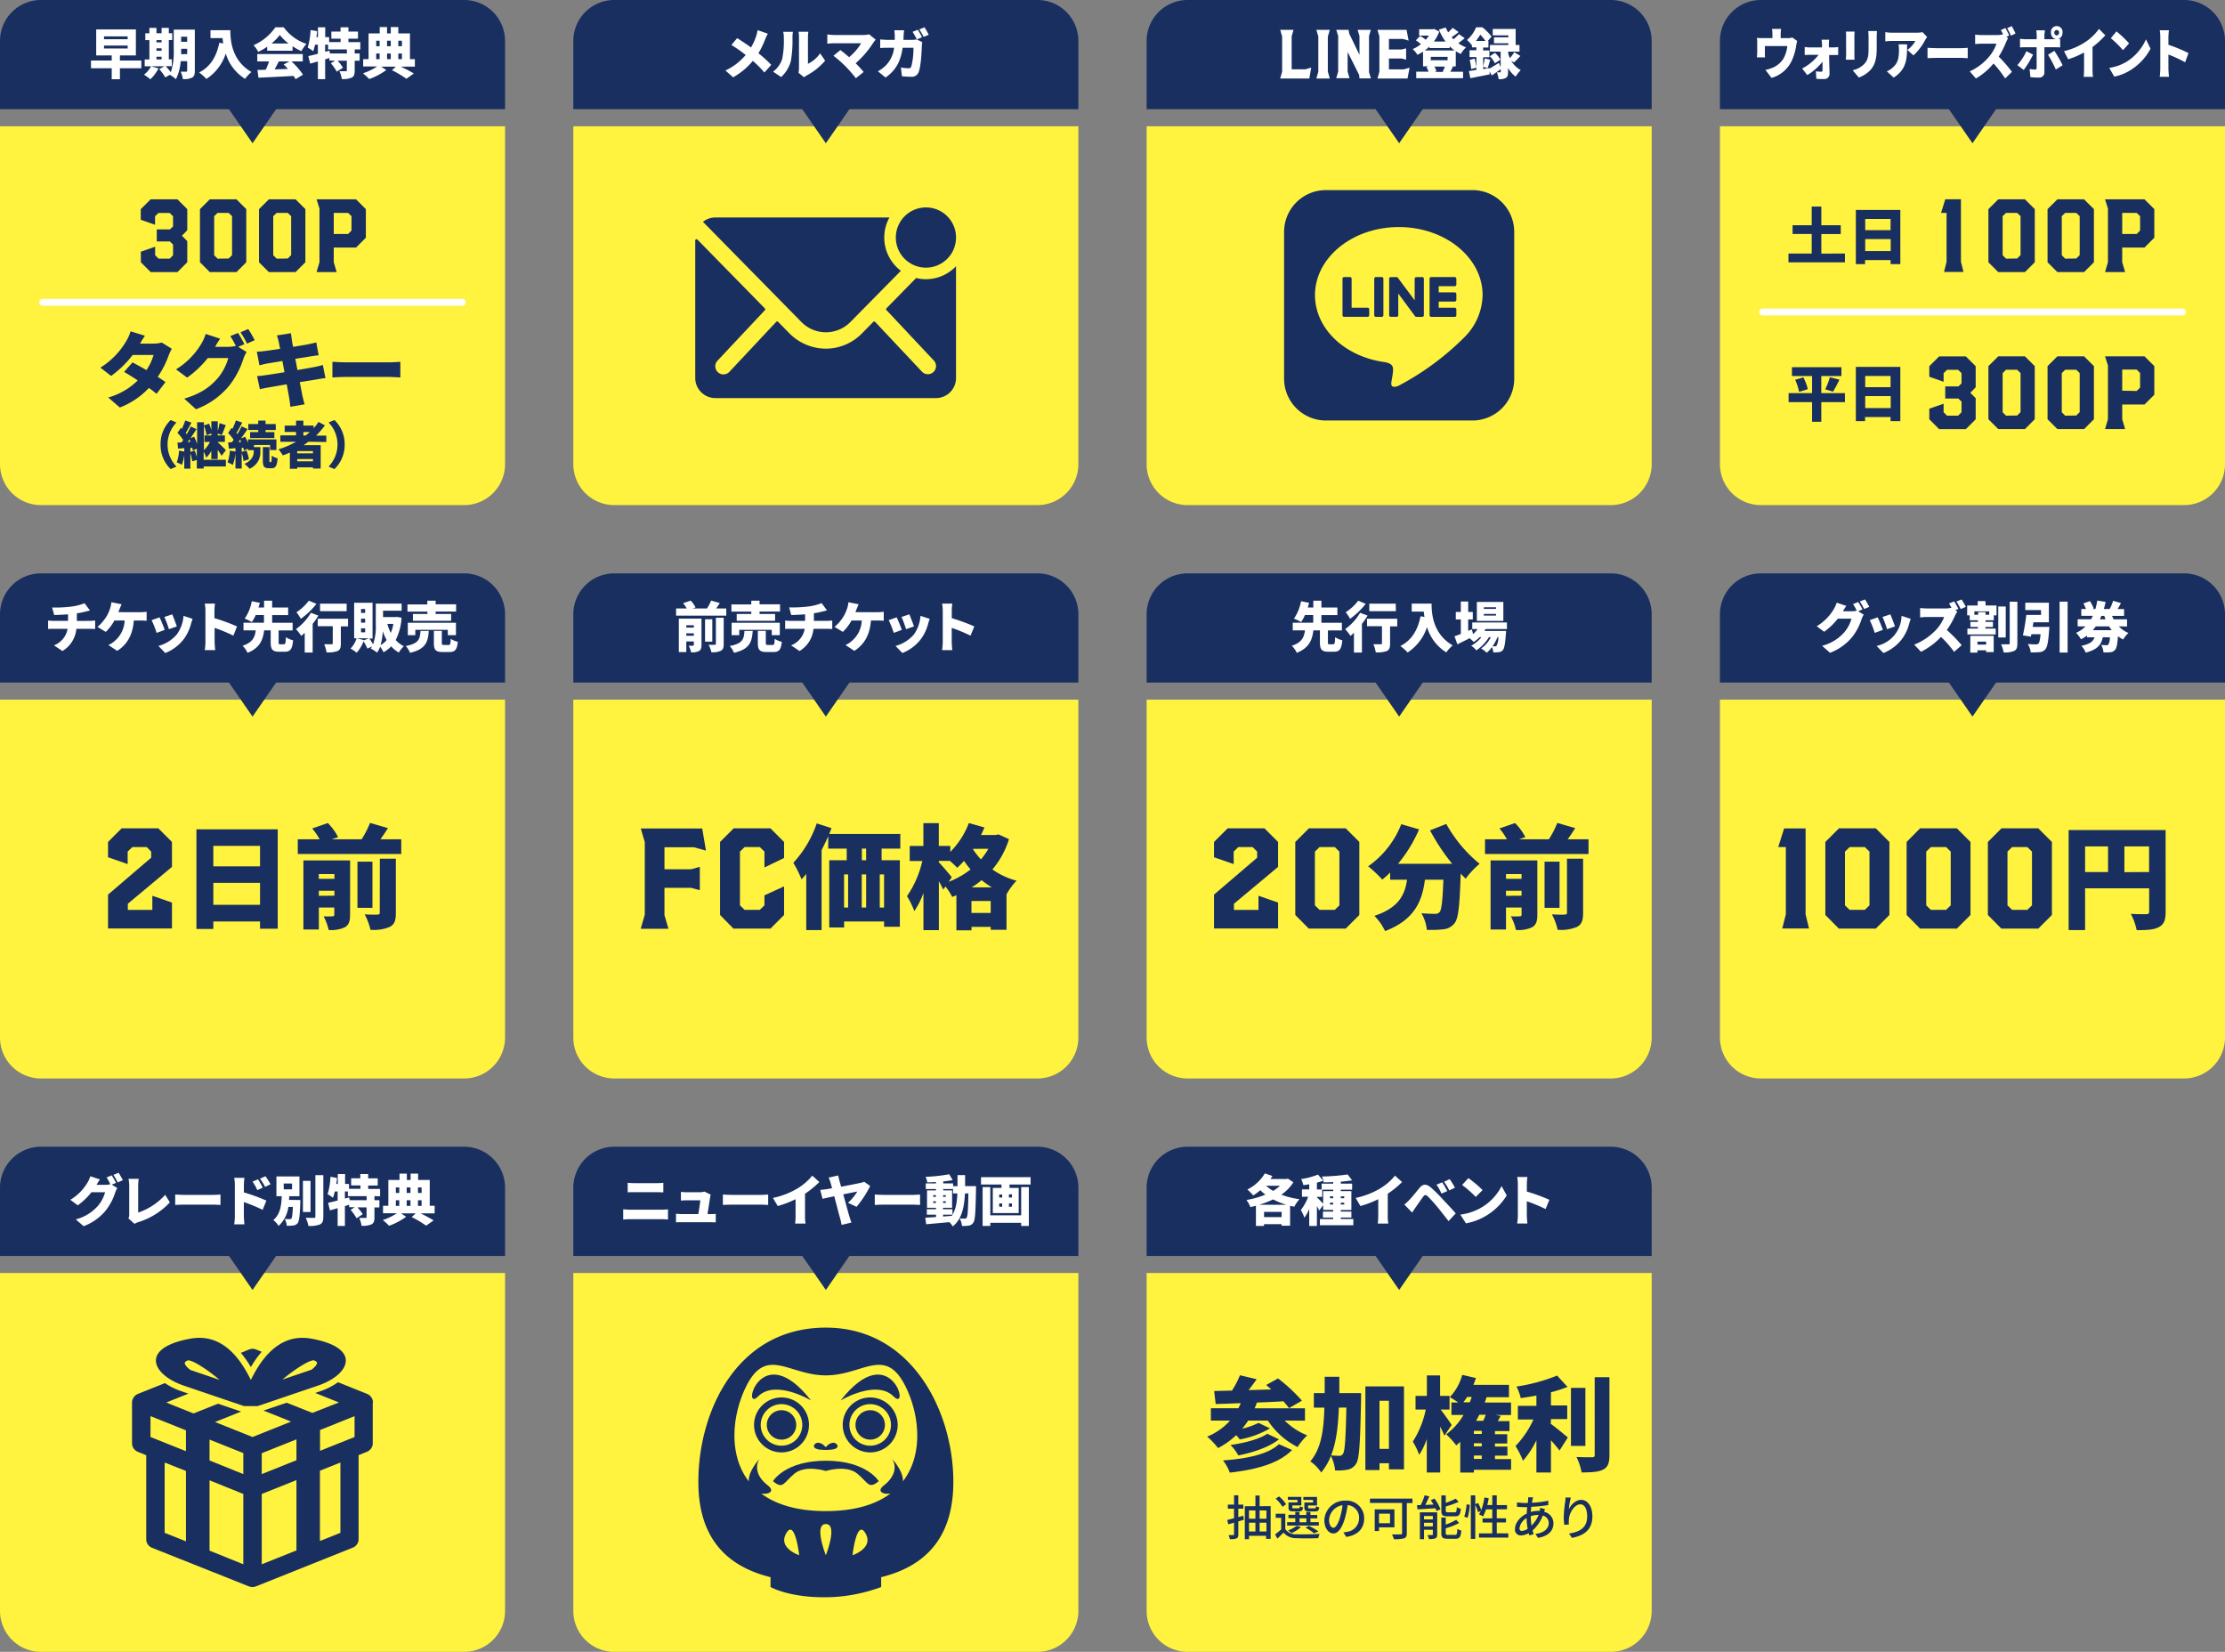 <svg xmlns="http://www.w3.org/2000/svg" viewBox="0 0 652 484"><rect x="0" y="0" width="652" height="484" fill="#808080" stroke="none"/><defs><style>.cls-1{fill:#fff33f;}.cls-2{fill:#182f60;}.cls-3{isolation:isolate;}.cls-4{fill:#fff;}.cls-5{fill:none;stroke:#fff;stroke-linecap:round;stroke-miterlimit:10;stroke-width:2px;}</style></defs><g id="レイヤー_2" data-name="レイヤー 2"><g id="レイヤー_1-2" data-name="レイヤー 1"><path class="cls-1" d="M0,37H148a0,0,0,0,1,0,0v99a12,12,0,0,1-12,12H12A12,12,0,0,1,0,136V37A0,0,0,0,1,0,37Z"/><path class="cls-2" d="M12,0H136a12,12,0,0,1,12,12V32a0,0,0,0,1,0,0H0a0,0,0,0,1,0,0V12A12,12,0,0,1,12,0Z"/><polygon class="cls-2" points="84 27.53 74 41.97 64 27.53 84 27.53"/><path class="cls-2" d="M41.27,76.84V73.75l4.19-1.46v2.5l1,1,3.25,0,1-1V71.65l-.93-.91-3.84,0V67.22h3.86l.91-.87v-3l-1-.95H46.44l-1,.95v2.51l-4.19-1.47V61.28l2.88-2.87H52l2.88,2.87v6.18l-1.57,1.6,1.57,1.6v6.18L52,79.72H44.15Z"/><path class="cls-2" d="M58.59,76.84V61.28l2.88-2.87H69.3l2.87,2.87V76.84L69.3,79.72H61.47ZM67,75.75l1-1V63.33l-1-.95H63.76l-1,.95V74.79l1,1Z"/><path class="cls-2" d="M75.9,76.84V61.28l2.88-2.87h7.83l2.88,2.87V76.84l-2.88,2.88H78.78Zm8.42-1.09,1-1V63.33l-1-.95H81.07l-1,.95V74.79l1,1Z"/><path class="cls-2" d="M93.62,76.82V61.1l-.85-2.69h11.56l2.88,2.87v8.37l-2.88,2.88H97.8v4.31l.85,2.88H92.77ZM102,68.56l1-1V63.33l-1-.95H97.8v6.18Z"/><path class="cls-2" d="M50.35,102.2a12.83,12.83,0,0,0-.94,2,27.66,27.66,0,0,1-3.19,6.22c.89.57,1.68,1.1,2.28,1.53l-2.64,3.44c-.58-.51-1.37-1.11-2.23-1.73a22.71,22.71,0,0,1-8.52,5.74l-3.39-2.93a20,20,0,0,0,8.64-5c-1.46-1-2.9-1.85-4-2.5l2.47-2.78c1.18.62,2.64,1.41,4.08,2.25A15.12,15.12,0,0,0,45,104H38.88a30.13,30.13,0,0,1-6.32,6.15l-3.14-2.43A22.7,22.7,0,0,0,37,99.94a12.35,12.35,0,0,0,1.27-2.86l4.2,1.3c-.53.74-1.08,1.68-1.44,2.3h4a9.21,9.21,0,0,0,2.38-.31Z"/><path class="cls-2" d="M69.81,101.62l2.45,1.51a11,11,0,0,0-.94,2A25.14,25.14,0,0,1,67.17,113a23,23,0,0,1-9.74,6.91L54,116.81c5.19-1.58,7.68-3.62,9.72-5.9a15.38,15.38,0,0,0,3.17-6h-6a29.58,29.58,0,0,1-6.05,5.73l-3.26-2.42A21.94,21.94,0,0,0,59,100.71a12.78,12.78,0,0,0,1.27-2.86l4.24,1.39c-.55.77-1.12,1.75-1.48,2.38h3.86a9.7,9.7,0,0,0,2.21-.26,23.93,23.93,0,0,0-1.61-2.88l2.26-.92c.6.89,1.44,2.45,1.87,3.29Zm2.93-5.21a32.68,32.68,0,0,1,1.89,3.27l-2.25,1a26.79,26.79,0,0,0-1.9-3.32Z"/><path class="cls-2" d="M95.37,110.81c-.72,0-1.82.24-2.73.39l-4.8.76c.33,1.76.62,3.24.79,4.06s.41,1.61.62,2.45l-4.17.72c-.12-.94-.17-1.8-.32-2.52s-.4-2.26-.74-4.08c-2.28.38-4.34.74-5.33.93s-2,.36-2.54.51l-.82-3.84c.67,0,1.87-.17,2.69-.29l5.35-.84-.62-3.29c-2,.31-3.72.6-4.37.72-.86.17-1.54.34-2.35.55l-.77-4c.84,0,1.61-.09,2.35-.19s2.5-.33,4.47-.65l-.39-2c-.17-.72-.33-1.32-.53-1.92l4.11-.65c.07.48.14,1.37.26,2,0,.36.19,1.08.36,2,1.85-.29,3.48-.58,4.25-.72s1.87-.39,2.54-.58l.7,3.79c-.62,0-1.73.22-2.5.32l-4.34.69.62,3.29c2-.34,3.8-.65,4.8-.84s2-.43,2.64-.63Z"/><path class="cls-2" d="M97.41,106c1,.08,3,.17,4.15.17h12.75c1.08,0,2.25-.12,3-.17v4.59c-.62,0-2-.15-3-.15H101.56c-1.36,0-3.16.08-4.15.15Z"/><path class="cls-2" d="M47.05,130.25A9.79,9.79,0,0,1,50,123.07l1.71.72a9.3,9.3,0,0,0,0,12.92l-1.71.73A9.81,9.81,0,0,1,47.05,130.25Z"/><path class="cls-2" d="M59.68,134.72h6.51v1.95H59.68v.61h-2v-2.53l-1.36.43a10.55,10.55,0,0,0-.54-2.37v4.51H54v-4.13a12.16,12.16,0,0,1-.72,3,10.74,10.74,0,0,0-1.49-.71,11.6,11.6,0,0,0,.67-3.44l1.54.27v-1l-1.81.15L52,129.69c.35,0,.77-.05,1.2-.06l.48-.69A13.13,13.13,0,0,0,52,126.82l1-1.43.29.27a22.77,22.77,0,0,0,1-2.46l1.81.63c-.55,1-1.14,2.2-1.66,3l.29.4c.45-.79.85-1.57,1.16-2.26l1.69.76c-.54.85-1.15,1.79-1.76,2.66l1.07-.43a16.27,16.27,0,0,1,.87,2.12v-6.36h2v8.19a9.48,9.48,0,0,0,1.78-2.42H59.94v-1.9h2V127l-1.42.51a12.94,12.94,0,0,0-.77-2.85l1.5-.52a12.4,12.4,0,0,1,.69,1.91v-2.61h1.87v2.83a19.88,19.88,0,0,0,.52-2.28l1.83.57c-.42,1-.82,2.17-1.16,2.92l-1.19-.44v.54H65.9v1.9H63.79v.08c.64.55,2.07,2,2.41,2.34l-1.26,1.65c-.27-.48-.7-1.1-1.15-1.73v2.68H61.92V132.1a7.72,7.72,0,0,1-1.49,2,10.47,10.47,0,0,0-.75-1.78Zm-3.88-5.27c-.09-.24-.18-.48-.28-.7l-.54.76ZM57.05,132a13.81,13.81,0,0,1,.63,2v-2.53l-1.2.51a5.67,5.67,0,0,0-.15-.79l-.55.06v1.16Z"/><path class="cls-2" d="M74.42,131h1.87v1.35a5.15,5.15,0,0,1-3.18,5,9.44,9.44,0,0,0-1.46-1.43c2.35-1.1,2.71-2.59,2.71-3.65v-.37H72.63v-.43l-1.16.52a5.92,5.92,0,0,0-.18-.8l-.46,0v1.22l1.38-.43a11.1,11.1,0,0,1,.73,2.59l-1.57.52a11,11,0,0,0-.54-2.35v4.55H69v-4.52a13.89,13.89,0,0,1-.78,3.45,11.67,11.67,0,0,0-1.55-.75,11.16,11.16,0,0,0,.67-3.43l1.66.28v-1l-1.93.16-.22-1.85,1.11-.06c.17-.22.33-.46.51-.7a13.43,13.43,0,0,0-1.62-2l1-1.47.27.25a19.13,19.13,0,0,0,1-2.47l1.86.64c-.55,1.06-1.16,2.22-1.68,3l.28.36c.46-.78.89-1.57,1.22-2.25l1.74.79c-.58.88-1.25,1.84-1.92,2.75l1.21-.5a19.17,19.17,0,0,1,.83,1.77v-1H81v3.12H79.13v-1.47H74.42Zm-3.74-1.52c-.1-.22-.19-.43-.3-.64-.17.24-.35.48-.53.7Zm5-3.5H72.75v-1.74h2.92v-1h2.14v1h3V126h-3v.61H80.4v1.73H73.29v-1.73h2.38Zm3.69,9.41c.18,0,.24-.24.27-1.88a5,5,0,0,0,1.71.78c-.17,2.27-.64,2.9-1.77,2.9h-.82c-1.45,0-1.74-.6-1.74-2.31V131h1.93v3.87c0,.46,0,.52.16.52Z"/><path class="cls-2" d="M90.37,129.43c-.45.35-.92.68-1.4,1h5v6.86H91.71v-.36H87.1v.42H84.94v-4.73c-.67.29-1.37.56-2.06.81a12.23,12.23,0,0,0-1.28-1.78,24.91,24.91,0,0,0,5.15-2.21H82.14v-1.88h4.61v-1H83.42v-1.86h3.33v-1.45H88.9v1.45h3v.78a15.94,15.94,0,0,0,1.45-1.85l1.86,1a21.2,21.2,0,0,1-2.59,3h3v1.88Zm1.34,2.74H87.1v.67h4.61Zm0,3v-.67H87.1v.67Zm-2.81-7.57h.68c.43-.33.83-.69,1.22-1H88.9Z"/><path class="cls-2" d="M101,130.25A9.81,9.81,0,0,1,98,137.44l-1.71-.73a9.3,9.3,0,0,0,0-12.92l1.71-.72A9.79,9.79,0,0,1,101,130.25Z"/><g class="cls-3"><path class="cls-4" d="M41.42,20H35.14v3.21h-2.4V20H26.66V17.74h6.08v-1.5H28.19V8.62H39.82v7.62H35.14v1.5h6.28ZM30.48,11.49h6.93v-.84H30.48Zm0,2.72h6.93v-.85H30.48Z"/><path class="cls-4" d="M57.09,20.75c0,1.07-.19,1.68-.82,2a5.26,5.26,0,0,1-2.69.42A7.52,7.52,0,0,0,52.94,21c.6,0,1.37,0,1.59,0s.32-.08.32-.32V17.93H52.94a13.86,13.86,0,0,1-1.39,5.28,8.7,8.7,0,0,0-1.79-1.29l-1.31.76a17,17,0,0,0-1.78-2.43l1.51-.83H44.3l2.15.62a12,12,0,0,1-2.4,3.2,13.46,13.46,0,0,0-1.86-1.36,7.12,7.12,0,0,0,2.07-2.46H42.4v-2h1.38V11.76h-1.2v-2h1.2V8.17h2.07V9.74h1.5V8.17h2.12V9.74h1v2h-1v5.65h.87v2H48.56a20.08,20.08,0,0,1,1.49,1.78,18.67,18.67,0,0,0,.86-6.61V8.67h6.18Zm-11.24-9v.67h1.5v-.67Zm0,3.13h1.5v-.72h-1.5Zm0,2.52h1.5v-.77h-1.5Zm9-1.54V14.29H53.09v.3c0,.4,0,.83,0,1.28Zm-1.76-5.11v1.49h1.76V10.76Z"/><path class="cls-4" d="M67.5,8.85c0,3.15.47,8.92,6.18,12.25a12.22,12.22,0,0,0-1.87,2,13.14,13.14,0,0,1-5.65-7.42,14,14,0,0,1-5.68,7.45,16.52,16.52,0,0,0-2.13-1.9c3.23-1.6,5.11-4.64,5.92-8.71l1.15.21c-.09-.54-.16-1.07-.2-1.57H61.68V8.85Z"/><path class="cls-4" d="M78.3,13.69a17.83,17.83,0,0,1-2.62,1.51,9,9,0,0,0-1.38-1.95A15.24,15.24,0,0,0,80.69,8h2.46a13.47,13.47,0,0,0,6.66,4.86A12.1,12.1,0,0,0,88.3,15a19.13,19.13,0,0,1-2.57-1.45v1.31H78.3ZM85.41,18a19.63,19.63,0,0,1,3.37,3.89L86.61,23.2a9.76,9.76,0,0,0-.58-.95c-3.68.21-7.55.39-10.29.52l-.3-2.28c.74,0,1.55,0,2.45-.08A20.06,20.06,0,0,0,78.83,18H75.39V15.84H88.72V18Zm-.83-5.25A12.72,12.72,0,0,1,82,10.25a15.05,15.05,0,0,1-2.45,2.5ZM81.7,18c-.4.78-.82,1.6-1.22,2.33l3.9-.14c-.41-.46-.84-.91-1.26-1.31l1.7-.88Z"/><path class="cls-4" d="M103.94,14.48v1.18h1.45v2.13h-1.45v2.9c0,1.1-.2,1.72-.92,2.07a6.57,6.57,0,0,1-2.86.4,8.44,8.44,0,0,0-.69-2.3c.69,0,1.57,0,1.83,0s.33,0,.33-.25V17.79h-2.7a13.5,13.5,0,0,1,1.58,2.05L98.69,21a14.59,14.59,0,0,0-1.75-2.47l1.25-.78H96.53V17l-1.25.38V23.2H93.15V18l-2.25.65-.55-2.22c.79-.16,1.75-.4,2.8-.67V13.1h-.83A14.07,14.07,0,0,1,91.78,15a13.72,13.72,0,0,0-1.62-1.06A20.43,20.43,0,0,0,91,8.81l1.92.32c-.05.58-.12,1.17-.2,1.76h.45V8h2.13v2.89h1.15v1.44h3.36v-1H97.1V9.25h2.69V8h2.31V9.25h2.8v2.09h-2.8v1h3.48v2.15Zm-2.31,0H96.14V13.1h-.86v2.08l1.26-.33.13.81h5Z"/><path class="cls-4" d="M121.57,19.53h-4.11a40.67,40.67,0,0,1,3.8,2l-2.17,1.55a32.73,32.73,0,0,0-4.24-2.52L116,19.53h-4.28l1.48,1a20.7,20.7,0,0,1-5,2.63,18.75,18.75,0,0,0-1.84-1.68,17.42,17.42,0,0,0,4.14-2h-4.08V17.34H108V9.79h3.27V7.93h2.15V9.79h1.09V7.93h2.21V9.79h3.41v7.55h1.44Zm-11.33-7.6v1.62h1V11.93Zm0,5.41h1V15.68h-1Zm3.18-5.41v1.62h1.09V11.93Zm1.09,3.75h-1.09v1.66h1.09Zm2.21-3.75v1.62h1.06V11.93Zm0,5.41h1.06V15.68h-1.06Z"/></g><path class="cls-1" d="M168,37H316a0,0,0,0,1,0,0v99a12,12,0,0,1-12,12H180a12,12,0,0,1-12-12V37A0,0,0,0,1,168,37Z"/><path class="cls-2" d="M180,0H304a12,12,0,0,1,12,12V32a0,0,0,0,1,0,0H168a0,0,0,0,1,0,0V12A12,12,0,0,1,180,0Z"/><polygon class="cls-2" points="252 27.53 242 41.97 232 27.53 252 27.53"/><g class="cls-3"><path class="cls-4" d="M225,9.87a14.12,14.12,0,0,0-.75,1.58,26.44,26.44,0,0,1-2,4.15A37.48,37.48,0,0,1,226,19l-2,2.25a33.21,33.21,0,0,0-3.39-3.42,20.38,20.38,0,0,1-5.78,4.82l-2.26-2a17.13,17.13,0,0,0,5.94-4.54,39.14,39.14,0,0,0-4.18-2.93l1.68-2c1.22.75,2.77,1.79,4.07,2.72a17.61,17.61,0,0,0,1.55-3.46A12.61,12.61,0,0,0,222,8.83Z"/><path class="cls-4" d="M226.53,21a7.41,7.41,0,0,0,2.69-3.78,26.67,26.67,0,0,0,.46-6.25,5.88,5.88,0,0,0-.18-1.65h2.85a12.52,12.52,0,0,0-.13,1.62,36.29,36.29,0,0,1-.46,6.92,9.69,9.69,0,0,1-2.86,4.71Zm7.45.32a6.1,6.1,0,0,0,.15-1.33V10.8A8,8,0,0,0,234,9.31h2.88a10.33,10.33,0,0,0-.12,1.5v7.88a9,9,0,0,0,3.55-3.06l1.49,2.14a18.56,18.56,0,0,1-5.41,4.34,4.78,4.78,0,0,0-.77.53Z"/><path class="cls-4" d="M256.61,11.63a8,8,0,0,0-.63.77,27.79,27.79,0,0,1-5.24,6.13c.86.86,1.72,1.82,2.35,2.56l-2.29,1.82a40.77,40.77,0,0,0-3.14-3.57,32.2,32.2,0,0,0-3.44-3l2.05-1.67c.67.52,1.6,1.25,2.55,2.08a16.07,16.07,0,0,0,3.53-4.08h-7.92a17.9,17.9,0,0,0-2,.15V10.08a14.47,14.47,0,0,0,2,.17h8.5a6.65,6.65,0,0,0,1.76-.2Z"/><path class="cls-4" d="M267.28,11.68a8,8,0,0,0,1.33-.13l1.65.8a7.25,7.25,0,0,0-.12.88c-.06,1.84-.27,6.21-.94,7.89A2.12,2.12,0,0,1,267,22.49c-1,0-1.95-.08-2.7-.14L264,19.76a12.93,12.93,0,0,0,2.18.24.79.79,0,0,0,.88-.59,20.68,20.68,0,0,0,.61-5.41H264.5c-.58,4.05-2,6.59-5,8.72l-2.25-1.83a9.93,9.93,0,0,0,2.37-1.77A8.78,8.78,0,0,0,262,14h-1.81c-.5,0-1.52,0-2.26.08V11.55c.74.08,1.65.13,2.26.13h2c0-.42,0-.83,0-1.27a14.29,14.29,0,0,0-.13-1.55h2.85c0,.39-.1,1.12-.12,1.51s0,.89-.06,1.31Zm1.38-.13a20.2,20.2,0,0,0-1.24-2.22l1.51-.61c.4.59,1,1.63,1.25,2.19ZM270.9,8a23.16,23.16,0,0,1,1.26,2.18l-1.5.64a18,18,0,0,0-1.27-2.21Z"/></g><path class="cls-1" d="M336,37H484a0,0,0,0,1,0,0v99a12,12,0,0,1-12,12H348a12,12,0,0,1-12-12V37A0,0,0,0,1,336,37Z"/><path class="cls-2" d="M348,0H472a12,12,0,0,1,12,12V32a0,0,0,0,1,0,0H336a0,0,0,0,1,0,0V12A12,12,0,0,1,348,0Z"/><polygon class="cls-2" points="420 27.53 410 41.97 400 27.53 420 27.53"/><g class="cls-3"><path class="cls-4" d="M375.71,21V10.69l-.57-1.94h3.91l-.55,1.88v9.68l4.05,0,1.68-.52L383.68,23h-8.54Z"/><path class="cls-4" d="M386.31,21V10.67l-.57-1.92h3.94l-.58,2V21l.58,2h-3.94Z"/><path class="cls-4" d="M392.13,21V10.54l-.56-1.79h3.62l.18,1.1,3,6.22V10.54l-.55-1.79h3.9l-.55,1.79V21.16l.55,1.8h-3.35l-.09-1-3.38-6.73V21l.57,1.92h-3.92Z"/><path class="cls-4" d="M404.21,21V10.67l-.57-1.92h8.53l.6,3.14-1.72-.49H407v3.1h3.71l1.33-.33v3.32l-1.29-.34H407v3.18l4.35,0,1.71-.5L412.45,23h-8.81Z"/><path class="cls-4" d="M426.59,19.45h-1.22l.4.08c-.29.58-.54,1.09-.77,1.49h3.73v1.89H415V21h3.6a7.48,7.48,0,0,0-.62-1.39l.7-.18H417V15.13a15.53,15.53,0,0,1-1.63.93,8.86,8.86,0,0,0-1.4-1.68,10.61,10.61,0,0,0,2.4-1.42,11.14,11.14,0,0,0-1.47-1.15l1.25-1.28a8.88,8.88,0,0,1,1.63,1.12,10.83,10.83,0,0,0,.95-1.22h-2.87V8.57h4l.39-.09,1.52.77a12,12,0,0,1-1.6,2.92h3.42a16.42,16.42,0,0,1-1.94-3.5l2-.61a10.94,10.94,0,0,0,.71,1.41,16.61,16.61,0,0,0,1.33-1.31l1.74,1.23c-.67.54-1.39,1.09-2.05,1.52a7.68,7.68,0,0,0,.55.59A14.07,14.07,0,0,0,427.51,10l1.7,1.19c-.59.51-1.26,1-1.87,1.47a9.33,9.33,0,0,0,2.27,1.21,8.48,8.48,0,0,0-1.55,1.94,12.26,12.26,0,0,1-1.47-.81Zm-7.72-5.8a13.36,13.36,0,0,1-1.36,1.13h8.74a12.19,12.19,0,0,1-1.46-1.23v.54h-5.92Zm.4,3v1h4.92v-1Zm3.48,4.34a10.77,10.77,0,0,0,.65-1.49h-3.09a5.37,5.37,0,0,1,.61,1.41l-.57.16h2.78Z"/><path class="cls-4" d="M442.84,17.81a7,7,0,0,0,2.8,2.73,8.89,8.89,0,0,0-1.49,1.91,7.62,7.62,0,0,1-2.24-2.56v1.18c0,.91-.11,1.46-.67,1.77a4.05,4.05,0,0,1-2.09.36,7.73,7.73,0,0,0-.53-2c.35,0,.8,0,.94,0s.21-.05.21-.21v-.75c-.85.64-1.78,1.31-2.61,1.86l-.69-1.2.08.88c-1.95.4-4.06.81-5.69,1.13l-.43-2.09c.62-.08,1.39-.21,2.2-.34V16.73h-2v-2h2v-.86h-1.29v-.71l-.08.08a6.91,6.91,0,0,0-1.38-1.52A9.63,9.63,0,0,0,432.54,8h1.85a16.31,16.31,0,0,1,2.69,2.7L436,12h.16v1.92h-1.55v.86h1.84v2h-1.84v2.68a17.58,17.58,0,0,0,.46-2.34l1.63.38c-.28.88-.54,1.81-.75,2.44l-1.34-.36v.66l1.77-.3,0,.2c.78-.43,1.82-1.07,2.85-1.71l.51,1.27V15.12h-3.14V13.17H442v-.5h-4.21V10.93H442v-.57h-4.58V8.48h6.72v4.69h1.12v1.95h-3.3v.6a10.58,10.58,0,0,0,.52,1.32,13.43,13.43,0,0,0,1.24-1.75l1.81,1.11c-.67.7-1.34,1.42-1.89,1.9Zm-10.73-.63a18.29,18.29,0,0,1,.52,2.64l-1.52.42a16.51,16.51,0,0,0-.44-2.69ZM435.29,12a15,15,0,0,0-1.52-1.84A15.43,15.43,0,0,1,432.49,12Zm2.77,6.54a7.94,7.94,0,0,0-1.49-2.06l1.5-1a7.42,7.42,0,0,1,1.6,2Z"/></g><g id="Icon_ionic-ios-mail-unread" data-name="Icon ionic-ios-mail-unread"><path id="パス_26850" data-name="パス 26850" class="cls-2" d="M280.15,69.59a8.82,8.82,0,1,1-8.81-8.81h0A8.8,8.8,0,0,1,280.15,69.59Z"/><g id="グループ_4601" data-name="グループ 4601"><path id="パス_26851" data-name="パス 26851" class="cls-2" d="M271.34,81.81a12.14,12.14,0,0,1-2.88-.35l-8.71,8.88a.36.36,0,0,0,0,.5l0,0,13.84,14.74a2.38,2.38,0,0,1,0,3.37h0a2.4,2.4,0,0,1-3.38,0L256.43,94.3a.37.37,0,0,0-.52,0l-3.36,3.42A14.84,14.84,0,0,1,242,102.16a15.13,15.13,0,0,1-10.77-4.58L228,94.29a.39.39,0,0,0-.53,0L213.69,109a2.39,2.39,0,0,1-3.39-3.37h0l13.83-14.73a.41.41,0,0,0,0-.53L204.36,70.2a.37.37,0,0,0-.52,0,.39.39,0,0,0-.11.27v40.29a5.9,5.9,0,0,0,5.88,5.88h64.67a5.89,5.89,0,0,0,5.87-5.88V78A12.17,12.17,0,0,1,271.34,81.81Z"/><path id="パス_26852" data-name="パス 26852" class="cls-2" d="M259.12,69.59a12.18,12.18,0,0,1,1.51-5.87h-51A5.75,5.75,0,0,0,206,65l28.83,29.34a10.06,10.06,0,0,0,14.24.13l.13-.13,14.79-15A12.16,12.16,0,0,1,259.12,69.59Z"/></g></g><path id="Icon_awesome-line" data-name="Icon awesome-line" class="cls-2" d="M417.24,81.66v10.7a.47.47,0,0,1-.47.48h-1.72a.48.48,0,0,1-.39-.19L409.74,86v6.35a.47.47,0,0,1-.47.48h-1.72a.47.47,0,0,1-.48-.47h0V81.68a.47.47,0,0,1,.47-.49h1.71a.44.44,0,0,1,.39.22L414.55,88V81.67a.48.48,0,0,1,.47-.48h1.72a.47.47,0,0,1,.5.45Zm-12.34-.49h-1.72a.48.48,0,0,0-.48.47V92.36a.48.48,0,0,0,.47.48h1.73a.47.47,0,0,0,.48-.46V81.66A.5.5,0,0,0,404.9,81.17Zm-4.15,9h-4.68V81.66a.47.47,0,0,0-.47-.49h-1.72a.48.48,0,0,0-.48.47V92.36a.4.4,0,0,0,.13.33.47.47,0,0,0,.33.14h6.88a.49.49,0,0,0,.49-.47h0V90.63a.48.48,0,0,0-.47-.48Zm25.52-9h-6.88a.5.5,0,0,0-.48.49v10.7a.48.48,0,0,0,.48.48h6.88a.47.47,0,0,0,.49-.46V90.65a.48.48,0,0,0-.47-.48h-4.7V88.36h4.69a.48.48,0,0,0,.48-.47h0V86.15a.49.49,0,0,0-.47-.49h-4.7v-1.8h4.69a.48.48,0,0,0,.48-.47h0V81.66a.5.5,0,0,0-.48-.48ZM443.72,68v43a12.26,12.26,0,0,1-12.3,12.21H388.48a12.27,12.27,0,0,1-12.2-12.31v-43a12.26,12.26,0,0,1,12.3-12.2h42.94A12.25,12.25,0,0,1,443.72,68Zm-9.27,18.46c0-11-11-19.93-24.55-19.93s-24.56,8.94-24.56,19.93c0,9.85,8.73,18.1,20.54,19.66,2.87.62,2.54,1.67,1.89,5.54-.1.62-.49,2.43,2.13,1.33a79.83,79.83,0,0,0,19.3-14.26A17.8,17.8,0,0,0,434.45,86.49Z"/><path class="cls-1" d="M504,37H652a0,0,0,0,1,0,0v99a12,12,0,0,1-12,12H516a12,12,0,0,1-12-12V37A0,0,0,0,1,504,37Z"/><path class="cls-2" d="M516,0H640a12,12,0,0,1,12,12V32a0,0,0,0,1,0,0H504a0,0,0,0,1,0,0V12A12,12,0,0,1,516,0Z"/><polygon class="cls-2" points="588 27.53 578 41.97 568 27.53 588 27.53"/><g class="cls-3"><path class="cls-2" d="M540.63,74.29v2.58H524.08V74.29h6.81V68.55h-5.6V66h5.6V60.52h2.82V66h5.69v2.57h-5.69v5.74Z"/><path class="cls-2" d="M556.86,61.51V77.39H554V76.2h-7.47v1.19h-2.7V61.51Zm-10.29,2.65v3.29H554V64.16Zm7.47,9.4V70.05h-7.47v3.51Z"/><path class="cls-2" d="M540.63,117.83H533.7v5.76H531v-5.76h-6.88v-2.65H531v-5h-5.9v-2.59h14.5v2.59H533.7v5h6.93Zm-12.19-7.26a14.44,14.44,0,0,1,1.31,3.46l-2.55.79a16.08,16.08,0,0,0-1.15-3.54Zm6.41,3.51a20.07,20.07,0,0,0,1.35-3.54l2.81.7a37.17,37.17,0,0,1-1.86,3.51Z"/><path class="cls-2" d="M556.86,107.51v15.88H554V122.2h-7.47v1.19h-2.7V107.51Zm-10.29,2.65v3.29H554v-3.29Zm7.47,9.4v-3.51h-7.47v3.51Z"/></g><g class="cls-3"><path class="cls-2" d="M570.41,76.71V62.38h-1.62l1.25-4h4.58v18.3l.75,3h-5.7Z"/><path class="cls-2" d="M582.67,76.84V61.28l2.88-2.87h7.83l2.88,2.87V76.84l-2.88,2.88h-7.83Zm8.42-1.09,1-1V63.33l-1-.95h-3.25l-1,.95V74.79l1,1Z"/><path class="cls-2" d="M600,76.84V61.28l2.88-2.87h7.83l2.88,2.87V76.84l-2.88,2.88h-7.83Zm8.42-1.09,1-1V63.33l-1-.95h-3.25l-1,.95V74.79l1,1Z"/><path class="cls-2" d="M617.7,76.82V61.1l-.85-2.69h11.56l2.88,2.87v8.37l-2.88,2.88h-6.53v4.31l.86,2.88h-5.89Zm8.42-8.26,1-1V63.33l-1-.95h-4.24v6.18Z"/><path class="cls-2" d="M565.35,122.84v-3.09l4.19-1.46v2.5l1,1,3.25,0,1-1v-3.11l-.93-.91-3.84,0v-3.55h3.86l.91-.87v-3l-1-1h-3.25l-1,1v2.51l-4.19-1.47v-3.09l2.88-2.87h7.83l2.88,2.87v6.18l-1.57,1.6,1.57,1.6v6.18l-2.88,2.88h-7.83Z"/><path class="cls-2" d="M582.67,122.84V107.28l2.88-2.87h7.83l2.87,2.87v15.56l-2.87,2.88h-7.83Zm8.42-1.09,1-1V109.33l-1-1h-3.25l-1,1v11.46l1,1Z"/><path class="cls-2" d="M600,122.84V107.28l2.88-2.87h7.83l2.88,2.87v15.56l-2.88,2.88h-7.83Zm8.42-1.09,1-1V109.33l-1-1h-3.25l-1,1v11.46l1,1Z"/><path class="cls-2" d="M617.7,122.82V107.1l-.85-2.69h11.56l2.88,2.87v8.37l-2.88,2.88h-6.53v4.31l.85,2.88h-5.88Zm8.42-8.26,1-1v-4.27l-1-1h-4.24v6.18Z"/></g><g class="cls-3"><path class="cls-4" d="M526.64,12a14.58,14.58,0,0,0-.31,1.44,16.2,16.2,0,0,1-1.3,4.38,9.31,9.31,0,0,1-5.91,5l-1.79-2.33a12.07,12.07,0,0,0,2.32-.74,7,7,0,0,0,2.88-2.45,9.35,9.35,0,0,0,1.21-3.81h-6.57V15.5c0,.4,0,1,.06,1.31h-2.38c0-.46.07-1,.07-1.52V12.54a12,12,0,0,0-.07-1.45,12.63,12.63,0,0,0,1.53.08h3V10.09a9,9,0,0,0-.13-1.63h2.67a12.66,12.66,0,0,0-.12,1.63v1.08h2.08a3.31,3.31,0,0,0,1.3-.2Z"/><path class="cls-4" d="M537.37,13.89a8.72,8.72,0,0,0,1.28-.12v2.34c-.39,0-.86,0-1.18,0H536c0,1.82.1,3.77.11,5.47a1.49,1.49,0,0,1-1.57,1.58c-.75,0-1.61,0-2.29-.08l-.13-2.19a13.46,13.46,0,0,0,1.57.13c.27,0,.37-.16.37-.51,0-.66,0-1.51,0-2.43A16.54,16.54,0,0,1,529.59,22l-1.49-1.93a14.65,14.65,0,0,0,4.81-4h-2.59c-.43,0-1,0-1.48.06V13.77a9.06,9.06,0,0,0,1.42.12h3.65l0-.79c0-.43-.06-1-.13-1.47H536a11.64,11.64,0,0,0-.08,1.47l0,.79Z"/><path class="cls-4" d="M543.46,9.25c0,.4-.06.68-.06,1.26V16c0,.4,0,1.07.06,1.49H540.9c0-.32.07-1,.07-1.51V10.51c0-.3,0-.86-.06-1.26ZM550,9.1c0,.48-.06,1-.06,1.73v3.49c0,3.21-.67,4.81-1.75,6.09a8.81,8.81,0,0,1-3.49,2.31l-1.81-2.15a6.39,6.39,0,0,0,3.5-1.95c1-1.13,1.16-2.27,1.16-4.48V10.83a15.86,15.86,0,0,0-.1-1.73Z"/><path class="cls-4" d="M564.71,10.85c-.17.24-.5.7-.64,1a16.36,16.36,0,0,1-3.37,4.38l-1.78-1.6A8.2,8.2,0,0,0,561.27,12h-7a15.24,15.24,0,0,0-1.81.13V9.41a11.82,11.82,0,0,0,1.81.17h7.39a8.5,8.5,0,0,0,1.71-.16ZM558.84,13c0,3.76.07,7.22-3.94,9.73l-2-1.84a5.17,5.17,0,0,0,1.62-1c1.58-1.34,1.94-2.7,1.94-5.31a9.74,9.74,0,0,0-.12-1.6Z"/><path class="cls-4" d="M564.83,14c.57.05,1.77.11,2.47.11h7.56c.64,0,1.34-.08,1.75-.11v3.05c-.37,0-1.17-.09-1.75-.09H567.3c-.81,0-1.88.05-2.47.09Z"/><path class="cls-4" d="M588.43,11.2a8.47,8.47,0,0,0-.58,1.17,26.35,26.35,0,0,1-2.15,4.22,40.93,40.93,0,0,1,3.87,4.46l-2,1.94a30.62,30.62,0,0,0-3.4-4.38A19.33,19.33,0,0,1,579,23l-1.79-2.09a16.06,16.06,0,0,0,5.82-4.5,11.73,11.73,0,0,0,2-3.61h-4.42c-.64,0-1.43.09-1.83.12V10.14a15.13,15.13,0,0,0,1.83.13h4.75a5.79,5.79,0,0,0,1.6-.21c-.2-.43-.43-.88-.64-1.25l1.33-.6a21.79,21.79,0,0,1,1.12,2.19l-.8.38Zm.86-.74a23,23,0,0,0-1.13-2.21l1.34-.6a22.58,22.58,0,0,1,1.12,2.17Z"/><path class="cls-4" d="M595.76,16a28.44,28.44,0,0,1-2.74,4.5l-1.87-1.42A16.44,16.44,0,0,0,593.8,15Zm3.32-2.17V21.1a1.49,1.49,0,0,1-1.64,1.63,18,18,0,0,1-2.47-.14l-.22-2.38a8.78,8.78,0,0,0,1.56.17c.35,0,.48-.13.49-.54s0-5.15,0-6H593.4a14.33,14.33,0,0,0-1.47.06V11.36a12.34,12.34,0,0,0,1.47.13h3.42V10.41a10.94,10.94,0,0,0-.13-1.53h2.55a13.08,13.08,0,0,0-.16,1.55v1.06h3.42A1.85,1.85,0,0,1,601,9.58a1.71,1.71,0,1,1,3.39,0A1.85,1.85,0,0,1,603,11.45c.27,0,.52,0,.7-.08V13.9c-.48-.05-1.11-.06-1.52-.06ZM602,14.89a39.67,39.67,0,0,1,2.42,4.23l-2,1.25a33.46,33.46,0,0,0-2.28-4.32Zm.69-4.52a.75.75,0,0,0,.69-.79.7.7,0,1,0-1.39,0A.75.75,0,0,0,602.66,10.37Z"/><path class="cls-4" d="M613.18,20.19a13.83,13.83,0,0,0,.14,2.32h-2.73c.06-.43.11-1.55.11-2.32V15.37a24.15,24.15,0,0,1-4.65,2L604.82,15a19.68,19.68,0,0,0,6.54-2.88,15.35,15.35,0,0,0,3.71-3.65l1.86,1.87a25.41,25.41,0,0,1-3.75,3.43Z"/><path class="cls-4" d="M623.41,17.93a14.8,14.8,0,0,0,5.43-6.4l1.34,2.74a16.37,16.37,0,0,1-5.54,6.06,14.18,14.18,0,0,1-5.09,2.12l-1.47-2.56A13.52,13.52,0,0,0,623.41,17.93Zm.48-5.23-1.77,2a32,32,0,0,0-3.57-3.5l1.64-2A30.49,30.49,0,0,1,623.89,12.7Z"/><path class="cls-4" d="M640.32,18.25a40.94,40.94,0,0,0-4.9-2.28v4.11c0,.43.09,1.69.16,2.41h-2.7a22.16,22.16,0,0,0,.16-2.41V10.94a13,13,0,0,0-.16-2.08h2.69a20.27,20.27,0,0,0-.15,2.08v2.19a43.35,43.35,0,0,1,5.88,2.42Z"/></g><line class="cls-5" x1="516.5" y1="91.41" x2="639.5" y2="91.41"/><line class="cls-5" x1="12.5" y1="88.58" x2="135.5" y2="88.58"/><path class="cls-1" d="M0,205H148a0,0,0,0,1,0,0v99a12,12,0,0,1-12,12H12A12,12,0,0,1,0,304V205a0,0,0,0,1,0,0Z"/><path class="cls-2" d="M12,168H136a12,12,0,0,1,12,12v20a0,0,0,0,1,0,0H0a0,0,0,0,1,0,0V180a12,12,0,0,1,12-12Z"/><polygon class="cls-2" points="84 195.53 74 209.97 64 195.53 84 195.53"/><g class="cls-3"><path class="cls-4" d="M26.33,181.92c.33,0,1.18-.07,1.55-.1v2.48c-.48,0-1-.06-1.5-.06h-4a8.42,8.42,0,0,1-4.09,6.51l-2.48-1.66a6.35,6.35,0,0,0,4-4.85H15.64c-.48,0-1.1,0-1.54.06v-2.48a14.92,14.92,0,0,0,1.52.1h4.32V180c-1.48.12-3.05.18-4.06.2L15.27,178a38.13,38.13,0,0,0,5.51-.25,15.86,15.86,0,0,0,4-1l1.58,2.13c-.65.16-1.13.29-1.42.35a20.72,20.72,0,0,1-2.42.48v2.23Z"/><path class="cls-4" d="M41.21,179.37a13,13,0,0,0,1.76-.12v2.64a17.44,17.44,0,0,0-1.76-.07h-2c-.3,4.08-1.88,7-4.86,8.88L31.75,189a6.49,6.49,0,0,0,1.63-1,8.24,8.24,0,0,0,3.14-6.18h-3A13.92,13.92,0,0,1,31,185.15l-2.43-1.47a12.52,12.52,0,0,0,2.73-3.22,10.65,10.65,0,0,0,.95-2.16,7.35,7.35,0,0,0,.38-1.84l3,.59c-.2.44-.44,1.06-.59,1.41s-.22.58-.35.91Z"/><path class="cls-4" d="M48.26,184.56l-2.36.88a29,29,0,0,0-1.48-3.73l2.34-.83A38.88,38.88,0,0,1,48.26,184.56Zm8.18-3.23c-.22.62-.34,1-.45,1.39a13.09,13.09,0,0,1-2.14,4.54,12.67,12.67,0,0,1-5.43,4.08l-2-2.08a10.78,10.78,0,0,0,5.36-3.33,10.55,10.55,0,0,0,2-5.48Zm-4.62,2.22-2.32.8a31.14,31.14,0,0,0-1.33-3.58l2.3-.76C50.79,180.72,51.58,182.8,51.82,183.55Z"/><path class="cls-4" d="M68.39,186.25a48.65,48.65,0,0,0-5.5-2.28v4.11c0,.43.09,1.69.17,2.41H60a16.67,16.67,0,0,0,.2-2.41v-9.14a11,11,0,0,0-.2-2.08h3a17.64,17.64,0,0,0-.16,2.08v2.19a53.57,53.57,0,0,1,6.61,2.42Z"/><path class="cls-4" d="M83.21,188.77c.41,0,.49-.28.56-2.07a6.92,6.92,0,0,0,2.11.91c-.22,2.63-.83,3.35-2.45,3.35H81.8c-2,0-2.48-.72-2.48-2.8V184.7H77.4c-.34,2.71-1.17,5.11-4.86,6.58a7.41,7.41,0,0,0-1.46-2.07c3.09-1,3.62-2.68,3.86-4.51H71.35v-2.24h6v-2.25H74.94a10.5,10.5,0,0,1-1.16,2.06,11.77,11.77,0,0,0-2.08-1,13.12,13.12,0,0,0,2.08-5.11l2.37.47c-.13.44-.25.91-.4,1.37h1.63v-2h2.37v2h4.69v2.23H79.75v2.25h6v2.24h-4.1v3.44c0,.56.07.63.5.63Z"/><path class="cls-4" d="M93.29,180.37a22,22,0,0,1-1.67,2.43v8.4H89.29v-5.78c-.35.32-.69.64-1,.91a18.67,18.67,0,0,0-1.56-2,15.71,15.71,0,0,0,4.38-4.78Zm-.56-3.44a22.06,22.06,0,0,1-4.58,4.38,13.64,13.64,0,0,0-1.28-1.92A13.91,13.91,0,0,0,90.49,176Zm9.25,6.6h-2.1v5.06c0,1.18-.21,1.82-1,2.18a8.25,8.25,0,0,1-3.2.38,9.08,9.08,0,0,0-.69-2.38c.79,0,1.84,0,2.13,0s.39-.06.39-.28v-5H93.11v-2.2H102Zm-.4-4.44h-7.8v-2.21h7.8Z"/><path class="cls-4" d="M117.67,181a16.69,16.69,0,0,1-1.71,6.52,7.82,7.82,0,0,0,2.4,1.83,7.9,7.9,0,0,0-1.5,1.85,8.94,8.94,0,0,1-2.23-1.82,8.54,8.54,0,0,1-2.24,1.73,9.65,9.65,0,0,0-1-1.62,6.75,6.75,0,0,1-.9,1.73,9.32,9.32,0,0,0-1.86-1.18,4.85,4.85,0,0,0,.4-.64l-1.37.65a12.52,12.52,0,0,0-1.14-2.13,10.56,10.56,0,0,1-2,3.32,12.73,12.73,0,0,0-1.81-1.22,7,7,0,0,0,1.78-3l2.11.51,0,.11,1.44-.62h-4.26V176.62h5.39V187.1h-.94a14,14,0,0,1,1.09,1.71,15.88,15.88,0,0,0,.8-5.79v-6.17h7.58v2.09h-5.45v1.86h3.71l.38-.05ZM107,178.44h-1.2v1.14H107Zm0,2.84h-1.2v1.15H107Zm0,2.83h-1.2v1.17H107Zm6.3,3.42a15.46,15.46,0,0,1-1.13-2.57,17.39,17.39,0,0,1-.66,4.06A6.25,6.25,0,0,0,113.3,187.53Zm.21-4.72a14.63,14.63,0,0,0,1,2.64,12.38,12.38,0,0,0,.76-2.64Z"/><path class="cls-4" d="M125.64,184.86c-.22,3.22-.85,5.33-5.49,6.42a6.4,6.4,0,0,0-1.26-2c3.92-.73,4.16-2.08,4.33-4.4Zm-.42-5.65H119.4V177.1h5.82V176h2.44v1.07h6v2.11h-6v.72h4.54v2H121v-2h4.27Zm6,6.9v-1.57h-9.52v1.57H119.5v-3.63h14.11v3.63Zm.2,2.88c.5,0,.6-.26.66-1.81a6.45,6.45,0,0,0,2.08.87c-.24,2.38-.85,3-2.51,3h-1.91c-2.11,0-2.6-.67-2.6-2.66v-3.53h2.33v3.5c0,.55.1.61.63.61Z"/></g><path class="cls-1" d="M168,205H316a0,0,0,0,1,0,0v99a12,12,0,0,1-12,12H180a12,12,0,0,1-12-12V205A0,0,0,0,1,168,205Z"/><path class="cls-2" d="M180,168H304a12,12,0,0,1,12,12v20a0,0,0,0,1,0,0H168a0,0,0,0,1,0,0V180A12,12,0,0,1,180,168Z"/><polygon class="cls-2" points="252 195.53 242 209.97 232 195.53 252 195.53"/><g class="cls-3"><path class="cls-4" d="M212.82,178.29v2.09h-14.7v-2.09h3.11a9.18,9.18,0,0,0-1.06-1.54l2.22-.77a7.89,7.89,0,0,1,1.44,2l-.88.31h4.23a14.25,14.25,0,0,0,1.2-2.32l2.54.73c-.35.56-.72,1.11-1.07,1.59ZM205.56,189c0,.93-.18,1.46-.77,1.78a4.65,4.65,0,0,1-2.27.36,7.77,7.77,0,0,0-.72-1.95,9.27,9.27,0,0,0,1.26,0c.2,0,.26-.06.26-.24v-1h-2.21v3.12h-2.19v-9.81h6.64Zm-4.45-5.79v.67h2.21v-.67Zm2.21,3.07v-.72h-2.21v.72Zm5.41,1.73H206.6v-6.56h2.13Zm1.05-7h2.29v7.7c0,1.07-.19,1.65-.89,2a5.88,5.88,0,0,1-2.72.4,8.46,8.46,0,0,0-.82-2.19,16.89,16.89,0,0,0,1.81,0c.25,0,.33-.06.33-.27Z"/><path class="cls-4" d="M220.57,184.86c-.23,3.22-.85,5.33-5.49,6.42a6.4,6.4,0,0,0-1.26-2c3.92-.73,4.16-2.08,4.33-4.4Zm-.42-5.65h-5.82V177.1h5.82V176h2.43v1.07h6v2.11h-6v.72h4.55v2H215.88v-2h4.27Zm6,6.9v-1.57h-9.52v1.57h-2.24v-3.63h14.12v3.63Zm.21,2.88c.5,0,.59-.26.66-1.81a6.36,6.36,0,0,0,2.08.87c-.24,2.38-.85,3-2.51,3h-1.91c-2.11,0-2.61-.67-2.61-2.66v-3.53h2.34v3.5c0,.55.1.61.62.61Z"/><path class="cls-4" d="M242.33,181.92c.33,0,1.18-.07,1.55-.1v2.48c-.48,0-1-.06-1.5-.06h-4a8.42,8.42,0,0,1-4.09,6.51l-2.48-1.66a6.35,6.35,0,0,0,4-4.85h-4.19c-.48,0-1.1,0-1.54.06v-2.48a14.92,14.92,0,0,0,1.52.1h4.32V180c-1.48.12-3.05.18-4.06.2l-.61-2.23a38.13,38.13,0,0,0,5.51-.25,15.86,15.86,0,0,0,4-1l1.58,2.13c-.65.16-1.13.29-1.42.35a20.72,20.72,0,0,1-2.42.48v2.23Z"/><path class="cls-4" d="M257.21,179.37a13,13,0,0,0,1.76-.12v2.64a17.44,17.44,0,0,0-1.76-.07h-2c-.3,4.08-1.88,7-4.86,8.88L247.75,189a6.49,6.49,0,0,0,1.63-1,8.24,8.24,0,0,0,3.14-6.18h-3a13.92,13.92,0,0,1-2.54,3.33l-2.43-1.47a12.52,12.52,0,0,0,2.73-3.22,10.65,10.65,0,0,0,.95-2.16,7.35,7.35,0,0,0,.38-1.84l3,.59c-.2.44-.44,1.06-.59,1.41s-.22.58-.35.91Z"/><path class="cls-4" d="M264.26,184.56l-2.36.88a29,29,0,0,0-1.48-3.73l2.34-.83A38.88,38.88,0,0,1,264.26,184.56Zm8.18-3.23c-.22.62-.34,1-.45,1.39a13.09,13.09,0,0,1-2.14,4.54,12.67,12.67,0,0,1-5.43,4.08l-2-2.08a10.78,10.78,0,0,0,5.36-3.33,10.55,10.55,0,0,0,1.95-5.48Zm-4.62,2.22-2.32.8a31.14,31.14,0,0,0-1.33-3.58l2.3-.76C266.79,180.72,267.58,182.8,267.82,183.55Z"/><path class="cls-4" d="M284.39,186.25a48.65,48.65,0,0,0-5.5-2.28v4.11c0,.43.09,1.69.17,2.41h-3a16.67,16.67,0,0,0,.2-2.41v-9.14a11,11,0,0,0-.2-2.08h3a17.64,17.64,0,0,0-.16,2.08v2.19a53.57,53.57,0,0,1,6.61,2.42Z"/></g><path class="cls-1" d="M336,205H484a0,0,0,0,1,0,0v99a12,12,0,0,1-12,12H348a12,12,0,0,1-12-12V205A0,0,0,0,1,336,205Z"/><path class="cls-2" d="M348,168H472a12,12,0,0,1,12,12v20a0,0,0,0,1,0,0H336a0,0,0,0,1,0,0V180A12,12,0,0,1,348,168Z"/><polygon class="cls-2" points="420 195.53 410 209.97 400 195.53 420 195.53"/><g class="cls-3"><path class="cls-4" d="M390.67,188.77c.42,0,.5-.28.56-2.07a7,7,0,0,0,2.11.91c-.22,2.63-.83,3.35-2.44,3.35h-1.64c-2,0-2.48-.72-2.48-2.8V184.7h-1.92c-.33,2.71-1.16,5.11-4.86,6.58a7.21,7.21,0,0,0-1.46-2.07c3.09-1,3.62-2.68,3.86-4.51h-3.58v-2.24h6v-2.25H382.4a10.49,10.49,0,0,1-1.15,2.06,12.49,12.49,0,0,0-2.08-1,13.27,13.27,0,0,0,2.08-5.11l2.37.47c-.13.44-.26.91-.4,1.37h1.63v-2h2.37v2h4.68v2.23h-4.68v2.25h6v2.24h-4.09v3.44c0,.56.06.63.49.63Z"/><path class="cls-4" d="M400.75,180.37a21.86,21.86,0,0,1-1.66,2.43v8.4h-2.34v-5.78c-.35.32-.69.64-1,.91a18.8,18.8,0,0,0-1.57-2,15.59,15.59,0,0,0,4.38-4.78Zm-.56-3.44a22,22,0,0,1-4.57,4.38,13.64,13.64,0,0,0-1.28-1.92A14,14,0,0,0,398,176Zm9.25,6.6h-2.1v5.06c0,1.18-.2,1.82-1,2.18a8.25,8.25,0,0,1-3.2.38,9.48,9.48,0,0,0-.69-2.38c.78,0,1.84,0,2.13,0s.38-.06.38-.28v-5h-4.38v-2.2h8.86Zm-.4-4.44h-7.79v-2.21H409Z"/><path class="cls-4" d="M419.5,176.85c0,3.15.47,8.92,6.18,12.25a12.22,12.22,0,0,0-1.87,2.05,13.14,13.14,0,0,1-5.65-7.42,14,14,0,0,1-5.68,7.45,16.52,16.52,0,0,0-2.13-1.9c3.23-1.6,5.11-4.64,5.92-8.71l1.15.21c-.09-.54-.16-1.07-.2-1.57h-3.54v-2.36Z"/><path class="cls-4" d="M435.31,184.32a6.22,6.22,0,0,1-.32.56h6.34s0,.51-.05.77c-.21,3-.46,4.33-.9,4.83a1.68,1.68,0,0,1-1.15.6,9.65,9.65,0,0,1-1.65.07,4.63,4.63,0,0,0-.38-1.55,8.58,8.58,0,0,1-1.55,1.66A7.4,7.4,0,0,0,434,190a8.42,8.42,0,0,0,2.86-3.3h-.56a12.37,12.37,0,0,1-3.68,3.86,6.45,6.45,0,0,0-1.52-1.36,9.57,9.57,0,0,0,3-2.5h-.56a9.24,9.24,0,0,1-1.69,1.41c-.26-.28-.77-.76-1.19-1.12-1.24.64-2.51,1.27-3.6,1.8l-.84-2.36c.51-.17,1.15-.41,1.85-.68V181.5h-1.47v-2.19h1.47v-3.07h2.16v3.07h1.35v2.19h-1.35v3.35l1.07-.45.36,1.39a7.68,7.68,0,0,0,1.32-1.47h-1.56v-1.94h10.16v1.94Zm5.22-2.39h-7.76v-5.56h7.76Zm-2.15-4h-3.57v.48h3.57Zm0,1.95h-3.57v.49h3.57Zm.44,6.8a13.57,13.57,0,0,1-1.46,2.69c.32,0,.58,0,.74,0a.51.51,0,0,0,.46-.19,5.76,5.76,0,0,0,.51-2.52Z"/></g><path class="cls-1" d="M504,205H652a0,0,0,0,1,0,0v99a12,12,0,0,1-12,12H516a12,12,0,0,1-12-12V205A0,0,0,0,1,504,205Z"/><path class="cls-2" d="M516,168H640a12,12,0,0,1,12,12v20a0,0,0,0,1,0,0H504a0,0,0,0,1,0,0V180A12,12,0,0,1,516,168Z"/><polygon class="cls-2" points="588 195.53 578 209.97 568 195.53 588 195.53"/><g class="cls-3"><path class="cls-4" d="M544.5,179.1l1.64,1a7,7,0,0,0-.63,1.31,16.58,16.58,0,0,1-2.77,5.25,15.36,15.36,0,0,1-6.49,4.61l-2.31-2.05a12.9,12.9,0,0,0,6.48-3.94,10.28,10.28,0,0,0,2.12-4h-4a19.75,19.75,0,0,1-4,3.83l-2.18-1.62a14.4,14.4,0,0,0,5-5,8.32,8.32,0,0,0,.85-1.9l2.83.93c-.37.51-.75,1.17-1,1.58h2.57a6.39,6.39,0,0,0,1.48-.17A15.24,15.24,0,0,0,543,177l1.51-.61c.4.59,1,1.63,1.25,2.19Zm2-3.47a23.16,23.16,0,0,1,1.26,2.18l-1.5.64a18,18,0,0,0-1.27-2.21Z"/><path class="cls-4" d="M551.74,184.56l-2.37.88a28.91,28.91,0,0,0-1.47-3.73l2.33-.83A39,39,0,0,1,551.74,184.56Zm8.17-3.23c-.22.62-.33,1-.45,1.39a12.92,12.92,0,0,1-2.14,4.54,12.65,12.65,0,0,1-5.42,4.08l-2-2.08a9.21,9.21,0,0,0,7.32-8.81Zm-4.62,2.22-2.32.8a31.14,31.14,0,0,0-1.33-3.58l2.3-.76C554.26,180.72,555.05,182.8,555.29,183.55Z"/><path class="cls-4" d="M573.56,179.2a10.18,10.18,0,0,0-.66,1.17,24.33,24.33,0,0,1-2.41,4.22,43.19,43.19,0,0,1,4.35,4.46L572.62,191a31.85,31.85,0,0,0-3.83-4.38,21.26,21.26,0,0,1-5.87,4.36l-2-2.09a17.86,17.86,0,0,0,6.55-4.5,11.79,11.79,0,0,0,2.24-3.61h-5c-.72,0-1.6.09-2.05.12v-2.75a19.12,19.12,0,0,0,2.05.13h5.35a7.23,7.23,0,0,0,1.79-.21c-.23-.43-.48-.88-.72-1.25l1.5-.6a20.78,20.78,0,0,1,1.25,2.19l-.9.38Zm1-.74a22,22,0,0,0-1.26-2.21l1.5-.6a21.06,21.06,0,0,1,1.26,2.17Z"/><path class="cls-4" d="M581.86,177.41h3.19v2.89h-.8v1.44h-2.43v.47H584v1.5h-2.2v.46h3v1.73h-8.29v-1.73h3.09v-.46h-2.21v-1.5h2.21v-.47h-2.41V180.3h-.74v-2.89h3.09v-1.28h2.25Zm-4.48,8.88h6.84v4.78H582v-.53h-2.56v.67h-2.08Zm5.53-7.16h-4.36v1h1.12v-.77h2.15v.77h1.09ZM579.46,188v.87H582V188Zm8.29-1.21h-2.19v-9.08h2.19Zm3.41-10.47v12.16c0,1.23-.21,1.86-.91,2.23a7,7,0,0,1-3.12.46,9,9,0,0,0-.74-2.38c.88,0,1.81,0,2.13,0s.39-.09.39-.36V176.3Z"/><path class="cls-4" d="M600.52,183.68s0,.64-.06.94c-.24,3.41-.53,5-1.12,5.65a2.42,2.42,0,0,1-1.76.81,20.69,20.69,0,0,1-2.52.07,5.39,5.39,0,0,0-.86-2.45c.91.08,1.92.1,2.37.1a1.12,1.12,0,0,0,.73-.19c.29-.24.5-1.11.66-2.79h-2.7l-.15.72-2.33-.37a59.6,59.6,0,0,0,1-6h4.31v-1.41h-4.61v-2.16h6.91v5.73h-4.53c-.08.46-.14.91-.21,1.36Zm5.36-7.39V191.2h-2.35V176.29Z"/><path class="cls-4" d="M620.87,183.53a8.7,8.7,0,0,0,2.83,1.94,8,8,0,0,0-1.52,1.9,10,10,0,0,1-1.55-.94c-.16,2.34-.4,3.49-.81,3.95a2,2,0,0,1-1.38.72,15.37,15.37,0,0,1-2.05.06,5,5,0,0,0-.67-2.17c.62,0,1.22.06,1.54.06a.71.71,0,0,0,.56-.19,4.49,4.49,0,0,0,.44-2.13h-2.08c-.41,2.1-1.5,3.6-5,4.5a6.2,6.2,0,0,0-1.28-2c2.63-.53,3.49-1.35,3.86-2.5h-2.18v-.51a12,12,0,0,1-1.77,1.09,12.42,12.42,0,0,0-1.44-1.89,9.23,9.23,0,0,0,2.77-1.89h-2.32v-2.09h3.93c.18-.32.35-.64.51-1h-3.37v-2h1.37a11,11,0,0,0-.76-1.63l1.92-.69a10.14,10.14,0,0,1,1.1,2.18l-.4.14h.9a22.84,22.84,0,0,0,.56-2.48l2.44.42c-.16.7-.32,1.39-.52,2.06h1.71l0,0a12.61,12.61,0,0,0,1-2.4l2.3.66c-.33.64-.67,1.25-1,1.76h1.92v2h-3.53a8.88,8.88,0,0,0,.48,1h3.92v2.09Zm-6.73,0a12.05,12.05,0,0,1-.88,1.12h5.55a11.75,11.75,0,0,1-.79-1.12Zm1.63-3.07-.43,1H617c-.13-.32-.25-.64-.37-1Z"/></g><path class="cls-1" d="M0,373H148a0,0,0,0,1,0,0v99a12,12,0,0,1-12,12H12A12,12,0,0,1,0,472V373a0,0,0,0,1,0,0Z"/><path class="cls-2" d="M12,336H136a12,12,0,0,1,12,12v20a0,0,0,0,1,0,0H0a0,0,0,0,1,0,0V348A12,12,0,0,1,12,336Z"/><polygon class="cls-2" points="84 363.53 74 377.97 64 363.53 84 363.53"/><g class="cls-3"><path class="cls-4" d="M32.75,347.1l1.63,1a7.63,7.63,0,0,0-.62,1.31A16.79,16.79,0,0,1,31,354.67a15.42,15.42,0,0,1-6.49,4.61l-2.31-2a12.9,12.9,0,0,0,6.48-3.94,10.11,10.11,0,0,0,2.11-4h-4a20,20,0,0,1-4,3.83l-2.18-1.62a14.49,14.49,0,0,0,5-5,8.32,8.32,0,0,0,.85-1.9l2.83.93c-.37.51-.75,1.17-1,1.58h2.57a6.24,6.24,0,0,0,1.47-.17A14.06,14.06,0,0,0,31.23,345l1.51-.61A23.55,23.55,0,0,1,34,346.59Zm2-3.47A21.33,21.33,0,0,1,36,345.81l-1.51.64a18,18,0,0,0-1.26-2.21Z"/><path class="cls-4" d="M37.63,357a2.33,2.33,0,0,0,.24-1.18v-8.42a9.93,9.93,0,0,0-.21-2h3a12.68,12.68,0,0,0-.17,2v7.89a18.81,18.81,0,0,0,7.92-5.2l1.37,2.21a21.3,21.3,0,0,1-9.24,5.79,4.32,4.32,0,0,0-1.11.51Z"/><path class="cls-4" d="M51.34,350c.64.05,2,.11,2.77.11h8.5c.72,0,1.5-.08,2-.11v3.05c-.42,0-1.32-.09-2-.09h-8.5c-.91,0-2.11.05-2.77.09Z"/><path class="cls-4" d="M71.46,349.37a52.77,52.77,0,0,1,6.6,2.42l-1.1,2.7a49.43,49.43,0,0,0-5.5-2.28v4.11c0,.43.09,1.69.17,2.41h-3a18.17,18.17,0,0,0,.19-2.41v-9.14a11,11,0,0,0-.19-2.08h3a17.64,17.64,0,0,0-.16,2.08Zm3.93-.67A12.76,12.76,0,0,0,74,346.22l1.6-.67A24.05,24.05,0,0,1,77,348Zm2.29-.93a13.91,13.91,0,0,0-1.49-2.4l1.59-.73a21,21,0,0,1,1.5,2.35Z"/><path class="cls-4" d="M88,351.61s0,.56,0,.82c-.15,3.79-.31,5.38-.76,5.94a1.81,1.81,0,0,1-1.29.7,10.78,10.78,0,0,1-1.92.08,4.66,4.66,0,0,0-.61-2c.6.06,1.16.06,1.45.06a.59.59,0,0,0,.52-.2c.21-.26.33-1.19.43-3.38H84.5a9.22,9.22,0,0,1-2.87,5.57,5.88,5.88,0,0,0-1.55-1.71c2.1-1.73,2.37-4.42,2.48-7H81v-5.78h6.75v5.78h-3c0,.36,0,.72-.08,1.08Zm-4.84-3.13h2.42v-1.7H83.13ZM91,355.12H88.77V346H91Zm3.75-10.79v12.13c0,1.3-.24,1.92-1,2.31a8.46,8.46,0,0,1-3.37.44,9.61,9.61,0,0,0-.8-2.41c1,.05,2.06.05,2.41.05s.43-.1.43-.4V344.33Z"/><path class="cls-4" d="M109.73,350.48v1.18h1.45v2.13h-1.45v2.9c0,1.1-.19,1.72-.91,2.07a6.62,6.62,0,0,1-2.87.4,8.44,8.44,0,0,0-.69-2.3c.69,0,1.57,0,1.83,0s.33,0,.33-.25v-2.85h-2.7a13.5,13.5,0,0,1,1.58,2l-1.82,1.2a14.49,14.49,0,0,0-1.74-2.47l1.24-.78h-1.66V353l-1.25.38v5.83H98.94V354l-2.25.65-.55-2.22c.79-.16,1.75-.4,2.8-.67V349.1h-.83a12.7,12.7,0,0,1-.54,1.86A13,13,0,0,0,96,349.9a19.55,19.55,0,0,0,.82-5.09l1.92.32c0,.58-.11,1.17-.19,1.76h.44V344h2.13v2.89h1.15v1.44h3.36v-1H102.9v-2.09h2.68V344h2.31v1.27h2.8v2.09h-2.8v1h3.49v2.15Zm-2.31,0h-5.48V349.1h-.87v2.08l1.27-.33.12.81h5Z"/><path class="cls-4" d="M127.36,355.53h-4.11a42.35,42.35,0,0,1,3.81,2.05l-2.18,1.55a32.06,32.06,0,0,0-4.24-2.52l1.17-1.08h-4.27l1.47,1a20.7,20.7,0,0,1-5,2.63,17.67,17.67,0,0,0-1.84-1.68,17.42,17.42,0,0,0,4.14-2h-4.07v-2.19h1.56v-7.55h3.27v-1.86h2.15v1.86h1.1v-1.86h2.2v1.86h3.41v7.55h1.44ZM116,347.93v1.62h1v-1.62Zm0,5.41h1v-1.66h-1Zm3.18-5.41v1.62h1.1v-1.62Zm1.1,3.75h-1.1v1.66h1.1Zm2.2-3.75v1.62h1.06v-1.62Zm0,5.41h1.06v-1.66h-1.06Z"/></g><path class="cls-1" d="M168,373H316a0,0,0,0,1,0,0v99a12,12,0,0,1-12,12H180a12,12,0,0,1-12-12V373A0,0,0,0,1,168,373Z"/><path class="cls-2" d="M180,336H304a12,12,0,0,1,12,12v20a0,0,0,0,1,0,0H168a0,0,0,0,1,0,0V348A12,12,0,0,1,180,336Z"/><polygon class="cls-2" points="252 363.53 242 377.97 232 363.53 252 363.53"/><g class="cls-3"><path class="cls-4" d="M182.62,354.33c.67.05,1.53.12,2.19.12h9a18.17,18.17,0,0,0,1.93-.12v3c-.62-.06-1.44-.11-1.93-.11h-9c-.66,0-1.55.05-2.19.11Zm1.32-7.77a18.45,18.45,0,0,0,2.05.11h6.5a16.62,16.62,0,0,0,1.89-.11v2.81c-.48,0-1.32-.06-1.89-.06H186c-.64,0-1.49,0-2.07.06Z"/><path class="cls-4" d="M208,355.74c.43,0,1.28,0,1.74-.08v2.5c-.35,0-1.25-.05-1.71-.05H199.8c-.61,0-1,0-1.71.05v-2.51c.45,0,1.12.09,1.71.09h4.83c.23-1.29.51-3.17.58-4.05H201.3c-.52,0-1.28.05-1.77.08v-2.54c.45.06,1.33.11,1.76.11H205a4.6,4.6,0,0,0,1.41-.21l1.85.92a5.33,5.33,0,0,0-.17.76c-.13.88-.53,3.41-.77,4.93Z"/><path class="cls-4" d="M211.83,350c.64.05,2,.11,2.77.11h8.5c.72,0,1.5-.08,2-.11v3.05c-.41,0-1.31-.09-2-.09h-8.5c-.91,0-2.11.05-2.77.09Z"/><path class="cls-4" d="M235.9,356.19a11.79,11.79,0,0,0,.16,2.32H233a20,20,0,0,0,.13-2.32v-4.82a28.85,28.85,0,0,1-5.23,2L226.5,351a23.43,23.43,0,0,0,7.35-2.88,16.61,16.61,0,0,0,4.17-3.65l2.08,1.87a27.93,27.93,0,0,1-4.2,3.43Z"/><path class="cls-4" d="M248.49,352.43a14.7,14.7,0,0,0,2.73-3.3c-.49.08-2.2.44-4.12.82.72,2.62,1.5,5.49,1.84,6.62.11.36.4,1.24.56,1.65l-2.88.67c-.1-.48-.23-1.18-.4-1.79-.31-1-1.06-4-1.76-6.59-1.51.32-2.84.61-3.43.75l-.67-2.61c.66-.06,1.26-.12,1.92-.22l1.55-.27c-.17-.64-.32-1.19-.45-1.59a7.6,7.6,0,0,0-.57-1.52l2.83-.64A13.6,13.6,0,0,0,246,346c.12.46.3,1.06.48,1.71,2.3-.43,4.83-.93,5.66-1.12a5.18,5.18,0,0,0,1.09-.33L255,347.5a31.34,31.34,0,0,1-4,6.1Z"/><path class="cls-4" d="M256.34,350c.64.05,2,.11,2.77.11h8.5c.72,0,1.5-.08,2-.11v3.05c-.42,0-1.32-.09-2-.09h-8.5c-.91,0-2.11.05-2.77.09Z"/><path class="cls-4" d="M286,347.55s0,.72,0,1c-.12,6.48-.24,8.88-.75,9.63a1.94,1.94,0,0,1-1.36.93,10.15,10.15,0,0,1-2,.1,5.77,5.77,0,0,0-.68-2.21c.64.06,1.19.06,1.51.06a.57.57,0,0,0,.54-.28c.31-.42.43-2.29.51-7.09h-1c-.23,4.32-1,7.53-3.57,9.66a6.8,6.8,0,0,0-1-1.26c-2.44.24-4.93.46-6.8.62l-.26-1.92,3.14-.19v-.69h-2.69v-1.61h2.69v-.42h-2.63v-5.09h2.63v-.4h-3v-1.65h3v-.38c-.87,0-1.73.08-2.55.1a7,7,0,0,0-.49-1.64,48.6,48.6,0,0,0,6.92-.76l1,1.71c-.83.17-1.78.3-2.77.41v.56h2.9v1.65h-2.9v.4H279v5.09h-2.69v.42h2.79v1.61c1-1.6,1.32-3.65,1.44-6.22h-1.27v-2.13h1.31V344.3h2.23c0,1.14,0,2.23,0,3.25Zm-12.54,3.12h.8v-.48h-.8Zm.8,1.79V352h-.8v.48Zm2.09-2.27v.48h.79v-.48Zm.79,1.79h-.79v.48h.79Zm-.79,4.46,2.55-.19c.08-.11.16-.22.24-.35h-2.79Z"/><path class="cls-4" d="M302,344.91v2.16h-6.17v1h2.68v7.36h-7.59v-7.36h2.55v-1h-6v-2.16Zm-2.76,2.91h2.25V359.2h-2.25v-.91h-9.05v.91h-2.25V347.82h2.25v8.27h9.05Zm-6.44,3.06h.87V350h-.87Zm0,2.69h.87v-.95h-.87Zm3.73-3.62h-.88v.93h.88Zm0,2.67h-.88v.95h.88Z"/></g><path class="cls-2" d="M31.66,262.12,44.3,251.31v-1.79L43,248.2H38.77l-1.36,1.32v3.66l-5.75-2V246.7l4-4H46.39l4,4V254l-12.93,10.8v1.8h7.18v-4.14l5.75,2v7.59H31.66Z"/><path class="cls-2" d="M81.38,243v29.11H76.2V270H62.51v2.18H57.56V243Zm-18.87,4.85v6H76.2v-6ZM76.2,265.12v-6.44H62.51v6.44Z"/><path class="cls-2" d="M117.58,245.91v4.32H87.26v-4.32h6.4a18.65,18.65,0,0,0-2.18-3.17l4.59-1.58a16.58,16.58,0,0,1,3,4.12l-1.82.63h8.72a28,28,0,0,0,2.47-4.79l5.25,1.52c-.73,1.16-1.49,2.28-2.21,3.27Zm-15,22.14c0,1.92-.36,3-1.58,3.67a9.5,9.5,0,0,1-4.69.76,16,16,0,0,0-1.48-4,21.22,21.22,0,0,0,2.6,0c.4,0,.53-.13.53-.49v-2.08H93.43v6.43H88.91V252.11H102.6Zm-9.17-11.94v1.38H98v-1.38ZM98,262.44V261H93.43v1.48ZM109.14,266h-4.39V252.48h4.39Zm2.17-14.39H116v15.87c0,2.21-.39,3.4-1.84,4.13a12.14,12.14,0,0,1-5.61.82,17.26,17.26,0,0,0-1.69-4.52c1.49.1,3.2.1,3.73.07s.69-.13.69-.56Z"/><path class="cls-2" d="M188.94,268l0-21.25-1.17-4h18l1.1,6.49-3.56-1h-8.6v6.45h7.8l2.56-.7v6.85l-2.56-.7-7.8,0v8l1.17,4h-8.13Z"/><path class="cls-2" d="M211,268.09V246.7l4-4h10.76l4,4v4.69l-5.75,2.78v-4.65l-1.36-1.32h-4.46l-1.36,1.32v15.75l1.36,1.32h4.46l1.36-1.32v-2.93l5.75-2.64v8.39l-4,4H214.92Z"/><path class="cls-2" d="M258.34,248.65v3.4h5.35v19.5h-4.62V270H247.35v1.75H243v-19.7h5.12v-3.4H242.7V245c-.6,1.39-1.26,2.74-1.95,4.09v23.43h-4.49V256.07q-.69.84-1.38,1.59a31.67,31.67,0,0,0-2.41-4.85,32.36,32.36,0,0,0,6.86-11.55l4.32,1.38c-.19.56-.42,1.16-.66,1.72h20.83v4.29Zm-11,17.26h1.19v-9.7h-1.19Zm5.18-9.7v9.7h1.29v-9.7Zm1.29-7.56h-1.26v3.4h1.26Zm5.25,7.56h-1.26v9.7h1.26Z"/><path class="cls-2" d="M295.66,245.88a25.11,25.11,0,0,1-4.85,8.87,22,22,0,0,0,7.06,3.3,19.6,19.6,0,0,0-2.93,4h0v10.39h-4.62v-.86h-5.64v1h-4.42V262.31c-.4.17-.83.33-1.22.5a17.79,17.79,0,0,0-2-3.07l-.63.92c-.33-.69-.79-1.58-1.29-2.47v14.35h-4.52V261.65a23.86,23.86,0,0,1-2.67,5.31,24,24,0,0,0-2.15-4.38,29.62,29.62,0,0,0,4.49-10.3h-3.69v-4.42h4v-6.67h4.52v6.67h3.37v1.75a24.14,24.14,0,0,0,5.44-8.45l4.56,1.29c-.3.72-.63,1.48-1,2.21h4.35l.8-.17ZM278,258.38a25,25,0,0,0,6.41-3.63,29.84,29.84,0,0,1-1.92-2.5,24.34,24.34,0,0,1-2,2c-.46-.49-1.32-1.29-2.11-2H275.1v.39c.89.9,3.27,3.7,3.8,4.39Zm12.31,9.11V264h-5.64v3.5Zm.33-7.49a24.79,24.79,0,0,1-3-2.11,26.18,26.18,0,0,1-2.9,2.11Zm-5.47-11.29-.07.1a23.53,23.53,0,0,0,2.34,3,20.21,20.21,0,0,0,2.18-3.11Z"/><path class="cls-2" d="M355.75,262.12l12.64-10.81v-1.79l-1.32-1.32h-4.21l-1.35,1.32v3.66l-5.76-2V246.7l4-4h10.77l4,4V254l-12.93,10.8v1.8h7.18v-4.14l5.75,2v7.59H355.75Z"/><path class="cls-2" d="M379.56,268.09V246.7l4-4h10.77l4,4v21.39l-4,4H383.52Zm11.58-1.5,1.35-1.32V249.52l-1.35-1.32h-4.47l-1.36,1.32v15.75l1.36,1.32Z"/><path class="cls-2" d="M423.81,241.42a40.27,40.27,0,0,0,9.77,11.68,24.46,24.46,0,0,0-4.09,4.36c-.47-.46-1-1-1.46-1.48-.29,9.27-.66,13.06-1.75,14.45a4.58,4.58,0,0,1-3.3,1.85,29.81,29.81,0,0,1-4.88.16,11.5,11.5,0,0,0-1.58-4.85c1.65.13,3.2.17,4,.17a1.61,1.61,0,0,0,1.32-.5c.6-.66.89-3.4,1.12-9.5h-5.41c-.79,6.23-3,11.74-11.68,15.05a15.81,15.81,0,0,0-3.13-4.46c7.22-2.38,8.94-6.24,9.57-10.59h-4.95v-2.11a27.46,27.46,0,0,1-2.31,2.07,36.46,36.46,0,0,0-4.13-3.89,27.12,27.12,0,0,0,9.7-12.34l5.22,1.52a41.67,41.67,0,0,1-6.17,10.09h15.87a61.23,61.23,0,0,1-6.5-9.8Z"/><path class="cls-2" d="M465.49,245.91v4.32H435.16v-4.32h6.4a18,18,0,0,0-2.17-3.17l4.58-1.58a16.32,16.32,0,0,1,3,4.12l-1.81.63h8.71a27.28,27.28,0,0,0,2.47-4.79l5.25,1.52c-.72,1.16-1.48,2.28-2.21,3.27Zm-15,22.14c0,1.92-.37,3-1.59,3.67a9.48,9.48,0,0,1-4.68.76,15.63,15.63,0,0,0-1.49-4,21.38,21.38,0,0,0,2.61,0c.39,0,.53-.13.53-.49v-2.08h-4.56v6.43h-4.52V252.11h13.7Zm-9.18-11.94v1.38h4.56v-1.38Zm4.56,6.33V261h-4.56v1.48ZM457,266h-4.39V252.48H457Zm2.18-14.39h4.72v15.87c0,2.21-.4,3.4-1.85,4.13a12.14,12.14,0,0,1-5.61.82,17.23,17.23,0,0,0-1.68-4.52c1.48.1,3.2.1,3.73.07s.69-.13.69-.56Z"/><path class="cls-2" d="M523.31,267.91V248.2h-2.23l1.72-5.46h6.3v25.17l1,4.14h-7.84Z"/><path class="cls-2" d="M534.89,268.09V246.7l4-4h10.77l4,4v21.39l-4,4H538.85Zm11.57-1.5,1.36-1.32V249.52l-1.36-1.32H542l-1.36,1.32v15.75l1.36,1.32Z"/><path class="cls-2" d="M558.7,268.09V246.7l3.95-4h10.77l4,4v21.39l-4,4H562.65Zm11.57-1.5,1.36-1.32V249.52l-1.36-1.32H565.8l-1.35,1.32v15.75l1.35,1.32Z"/><path class="cls-2" d="M582.51,268.09V246.7l4-4h10.77l4,4v21.39l-4,4H586.46Zm11.57-1.5,1.36-1.32V249.52l-1.36-1.32h-4.47l-1.35,1.32v15.75l1.35,1.32Z"/><path class="cls-2" d="M634.61,267.13c0,2.44-.5,3.73-2,4.52s-3.56.89-6.5.89a17.1,17.1,0,0,0-1.71-4.78c1.71.13,3.89.1,4.52.1s.86-.2.86-.8v-6.79H611v12.24h-4.82V243.2h28.42ZM611,255.51h6.73V248H611Zm18.75,0V248h-7.23v7.55Z"/><path class="cls-2" d="M76.69,396.08,75,395.4a2.66,2.66,0,0,0-2,0l-2.42,1a30.37,30.37,0,0,1,2.93,4.16A29.08,29.08,0,0,1,76.69,396.08Zm32.61,14.8a3,3,0,0,0-.1-.67l-.1-.24a3.36,3.36,0,0,0-.2-.43l-.16-.23a3.4,3.4,0,0,0-.32-.34l-.2-.18-.1-.09a2.69,2.69,0,0,0-.38-.19,1.48,1.48,0,0,1-.13-.08L99.06,405a20.12,20.12,0,0,1-5.33,2.68l-1.36.46,6.95,2.78-7.59,3-.18.07L84,411l-6.79,2.3,8.09,3.24L74,421.06l-11-4.4,7.66-3.06-6.78-2.31-7.16,2.86c-3-1.19-5.83-2.32-8-3.21l6.5-2.6-1.89-.64a20.29,20.29,0,0,1-5-2.44l-7.94,3.17-.11.07a2.49,2.49,0,0,0-.4.2l-.1.09-.2.17a2.17,2.17,0,0,0-.32.36,1.07,1.07,0,0,0-.15.22,2.35,2.35,0,0,0-.22.45,1.8,1.8,0,0,0-.08.21,2.66,2.66,0,0,0-.12.74v11.94a2.72,2.72,0,0,0,1.7,2.51l2.46,1V451a2.69,2.69,0,0,0,1.7,2.51L73,464.84h0a2.54,2.54,0,0,0,.37.1l.27.06h.65a2.82,2.82,0,0,0,.31-.07l.33-.09h0l28.45-11.37a2.69,2.69,0,0,0,1.7-2.51V426.37l2.45-1a2.7,2.7,0,0,0,1.7-2.51V411h0S109.3,410.9,109.3,410.88ZM54.49,451.62l-6.24-2.49v-20.6L54.49,431Zm0-26.42L44.1,421.05v-6.12l10.39,4.16ZM71.3,458.34l-9.9-4v-20.6l9.9,4Zm0-26.42-9.9-4v-6.11l9.9,3.95Zm15.57,22.36L76.7,458.34v-20.6l10.17-4.06Zm0-26.42L76.7,431.92V425.8l10.17-4.06Zm12.88,21.27-6,2.39v-20.6l6-2.39Zm4.15-28.08L93.78,425.1V419l2.67-1.07,7.45-3ZM53.87,406l17.67,6h3.94l17.67-6c4.89-1.66,8.19-4.56,8.18-7.35,0-2.61-2.92-5.13-10.17-6.43a15.08,15.08,0,0,0-2.54-.23c-7.05,0-11.43,5.6-14.09,10.38l-.19.36c-.3.55-.58,1.09-.83,1.6-.25-.51-.53-1.05-.83-1.6l-.19-.36c-2.65-4.78-7-10.38-14.1-10.38a15.06,15.06,0,0,0-2.53.23c-7.25,1.3-10.16,3.82-10.17,6.43C45.69,401.43,49,404.33,53.87,406Zm38.28-7.35c.27.12.73.38.76.68v0c0,.53-.83,1.45-1.64,2l-8.53,2.9C86,401.45,91.06,398.13,92.15,398.64Zm-38,.68c0-.3.49-.56.76-.68,1.1-.51,6.13,2.81,9.42,5.66l-8.53-2.9c-.73-.52-1.65-1.46-1.65-2Z"/><path class="cls-2" d="M246.35,410.33s10.4-6.25,15.48-1.19S261.07,391.57,246.35,410.33Z"/><path class="cls-2" d="M240.7,424.78c.69.06,1.29.06,1.3.06s.8,0,1.61-.09a5.7,5.7,0,0,0,1.15-.25l.45-.25.25-.5a.85.85,0,0,0-.3-.6,1.34,1.34,0,0,0-1-.42,2.81,2.81,0,0,0-1.7.81c-.2.18-.36.35-.49.49-.13-.14-.29-.31-.49-.49a2.78,2.78,0,0,0-1.7-.81,1.34,1.34,0,0,0-1,.42.85.85,0,0,0-.3.6l.25.5A3.94,3.94,0,0,0,240.7,424.78Z"/><path class="cls-2" d="M242,389c-26.06,0-37.36,24.54-37.36,45.17,0,15.68,7.47,24.57,21.15,27.95V465s5.36,3.12,16.26,3a47.45,47.45,0,0,0,16.16-3v-2.88c13.68-3.38,21.15-12.27,21.15-27.95C279.36,413.55,267.2,389,242,389Zm-11.59,60.23c2.56-4.37,3.78,6.45,3.78,6.45S227.84,453.61,230.41,449.24ZM242,455.69s-3.63-9.13,0-9.13S242,455.69,242,455.69Zm7.81,0s1.22-10.82,3.79-6.45S249.81,455.69,249.81,455.69Zm14.77-21.64c.09-1.59-.72-3.75-3.14-6.6,0,0,2.72,3.74-2.45,7.8-2.21,1.73-.24,2.72,1.95,2.36-4.21,3.15-10.34,5.15-18.94,5.15s-14.73-2-18.94-5.15c2.19.36,4.16-.63,1.95-2.36-5.17-4.06-2.45-7.8-2.45-7.8-2.42,2.85-3.23,5-3.14,6.6-5.85-7.58-4.93-18.59-1.3-26.7,6.1-13.63,12.7-4.36,23.88-4.36s17.78-9.27,23.88,4.36C269.51,415.46,270.43,426.47,264.58,434.05Z"/><path class="cls-2" d="M255,413.2a4.31,4.31,0,1,0,4.31,4.31A4.31,4.31,0,0,0,255,413.2Z"/><path class="cls-2" d="M233.32,417.51a4.31,4.31,0,1,0-4.31,4.31A4.31,4.31,0,0,0,233.32,417.51Z"/><path class="cls-2" d="M237.06,417.51a8.05,8.05,0,1,0-8.05,8.05A8.06,8.06,0,0,0,237.06,417.51Zm-14.14,0A6.09,6.09,0,1,1,229,423.6,6.09,6.09,0,0,1,222.92,417.51Z"/><path class="cls-2" d="M222.17,409.14c5.08-5.06,15.48,1.19,15.48,1.19C222.93,391.57,217.09,414.2,222.17,409.14Z"/><path class="cls-2" d="M255,409.46a8.05,8.05,0,1,0,8.05,8.05A8.06,8.06,0,0,0,255,409.46Zm0,14.14a6.09,6.09,0,1,1,6.09-6.09A6.09,6.09,0,0,1,255,423.6Z"/><path class="cls-2" d="M242,428c-12,0-15.5,6-15.5,6,3,2.45,3,.55,6.25-2.18S242,431,242,431s6-1.91,9.25.81,3.26,4.63,6.25,2.18C257.5,434,254,428,242,428Z"/><path class="cls-1" d="M336,373H484a0,0,0,0,1,0,0v99a12,12,0,0,1-12,12H348a12,12,0,0,1-12-12V373A0,0,0,0,1,336,373Z"/><path class="cls-2" d="M348,336H472a12,12,0,0,1,12,12v20a0,0,0,0,1,0,0H336a0,0,0,0,1,0,0V348A12,12,0,0,1,348,336Z"/><polygon class="cls-2" points="420 363.53 410 377.97 400 363.53 420 363.53"/><g class="cls-3"><path class="cls-4" d="M379,346.41a12.43,12.43,0,0,1-3.52,3.64,24.91,24.91,0,0,0,5.3,1.32,10.08,10.08,0,0,0-1.5,2.2c-.42-.08-.84-.16-1.24-.26v5.82h-2.49v-.44h-5.15v.51h-2.37v-5.91c-.55.15-1.09.28-1.63.39a8.78,8.78,0,0,0-1.14-2.08,25.55,25.55,0,0,0,5.54-1.57,12.29,12.29,0,0,1-1.48-1.3,15.12,15.12,0,0,1-2.09,1.54,15.56,15.56,0,0,0-1.71-1.74,12.4,12.4,0,0,0,5.13-4.72l2.21.76c-.18.31-.37.6-.56.88H377l.38-.11ZM377,353a19.51,19.51,0,0,1-3.94-1.57A27,27,0,0,1,369,353Zm-1.44,3.61v-1.52h-5.15v1.52ZM371,347.44a11.53,11.53,0,0,0,2.08,1.49,12.23,12.23,0,0,0,2-1.49Z"/><path class="cls-4" d="M396.57,357.17V359h-9.8v-1.8h3.9v-.44h-3V355h3v-.48h-2.94V353.1l-1.15,1.6c-.16-.35-.4-.83-.68-1.31v5.81h-2.25v-4.95a12.66,12.66,0,0,1-1.41,2.53,12.72,12.72,0,0,0-1.05-2.24,14.32,14.32,0,0,0,2.15-3.89h-1.82v-2.16h2.13V347c-.59.1-1.17.2-1.73.26a7.45,7.45,0,0,0-.64-1.78,21.86,21.86,0,0,0,4.93-1.32l1.53,1.79a18.07,18.07,0,0,1-1.84.57v2h1.38v-1.71h3.39v-.45c-1,.05-1.9.07-2.8.07a6.59,6.59,0,0,0-.49-1.71,58.35,58.35,0,0,0,7.52-.6l1.31,1.72c-1,.17-2.15.3-3.31.39v.58h3.32v1.78H392.9V349H396v5.54h-3.1V355H396v1.74H392.9v.44Zm-10.67-6.32c.39.3,1.38,1.36,1.83,1.83V349h2.94v-.41h-3.23v2.09H385.9Zm4.77-.31h-.94v.55h.94Zm0,2.4v-.54h-.94v.54Zm2.23-2.4v.55h1v-.55Zm1,1.86h-1v.54h1Z"/><path class="cls-4" d="M406.66,356.19a11.79,11.79,0,0,0,.16,2.32h-3.08a20,20,0,0,0,.13-2.32v-4.82a28.85,28.85,0,0,1-5.23,2L397.26,351a23.43,23.43,0,0,0,7.35-2.88,16.61,16.61,0,0,0,4.17-3.65l2.08,1.87a27.93,27.93,0,0,1-4.2,3.43Z"/><path class="cls-4" d="M412.94,351.63c.71-.7,1.88-2.16,3-3.54,1-1.2,2-1.31,3.39-.12a39.45,39.45,0,0,1,3.25,3.21c1.07,1.15,2.83,3,4,4.34l-2.1,2.27c-1-1.25-2.42-3.1-3.31-4.18s-2.32-2.65-2.85-3.12-.82-.44-1.22.08c-.56.74-1.6,2.23-2.2,3.09-.39.56-.79,1.17-1.09,1.63l-2.29-2.35A15.28,15.28,0,0,0,412.94,351.63ZM424.11,349l-1.71.74a14,14,0,0,0-1.46-2.63l1.67-.68A26.3,26.3,0,0,1,424.11,349Zm2.24-1-1.66.8a15.11,15.11,0,0,0-1.54-2.54l1.65-.76A21.74,21.74,0,0,1,426.35,348Z"/><path class="cls-4" d="M433.9,353.93a15.49,15.49,0,0,0,6.12-6.4l1.5,2.74a17.84,17.84,0,0,1-11.95,8.18l-1.65-2.56A16.25,16.25,0,0,0,433.9,353.93Zm.55-5.23-2,2a33.86,33.86,0,0,0-4-3.5l1.84-2A32.73,32.73,0,0,1,434.45,348.7Z"/><path class="cls-4" d="M452.91,354.25a48.65,48.65,0,0,0-5.5-2.28v4.11c0,.43.09,1.69.17,2.41h-3a16.67,16.67,0,0,0,.2-2.41v-9.14a11,11,0,0,0-.2-2.08h3a17.64,17.64,0,0,0-.16,2.08v2.19a53.57,53.57,0,0,1,6.61,2.42Z"/></g><path class="cls-2" d="M376.46,416.24a19.56,19.56,0,0,0,6.6,4.33,17.7,17.7,0,0,0-2.82,3.42,22.61,22.61,0,0,1-8.7-7.75h-5.79a27,27,0,0,1-1.74,2.38,21.89,21.89,0,0,0,4.8-1.71l3.33,1.62a27.67,27.67,0,0,1-8.85,3.24,11.64,11.64,0,0,0-1.05-1.26,22.8,22.8,0,0,1-5.31,3.78,23.27,23.27,0,0,0-3.18-3.36,18,18,0,0,0,6.69-4.69h-5.61v-3.62h8.07c.24-.48.48-1,.69-1.5-2.7.12-5.22.21-7.35.27l-.45-3.81,5.22-.13a26.21,26.21,0,0,0,2.34-4.5l4.89,1.17c-.78,1.12-1.59,2.2-2.37,3.19l6.66-.19c-.51-.47-1-.89-1.5-1.31l3.48-1.92a47.88,47.88,0,0,1,7,6.51l-3.78,2.19a24.82,24.82,0,0,0-1.65-2c-2.58.15-5.22.27-7.77.36a16.27,16.27,0,0,1-.66,1.68H382.4v3.62Zm2.16,8.62c-4.05,4.08-10.59,5.73-18.24,6.63a13.4,13.4,0,0,0-2-3.58c6.81-.47,13.23-1.76,16.38-4.76Zm-3.84-3.12c-3,2.34-7.56,3.84-11.91,4.71a13.3,13.3,0,0,0-2.28-3.06c3.87-.54,8.49-1.69,10.77-3.3Z"/><path class="cls-2" d="M398.84,408.18s0,1.38,0,1.92c-.27,12.54-.48,17.31-1.44,18.75a3.73,3.73,0,0,1-2.52,1.77,15,15,0,0,1-3.66.21A11.3,11.3,0,0,0,390,426.6a17.65,17.65,0,0,1-2.85,4.85,12,12,0,0,0-3.18-3.26c3.18-3.75,3.93-9,4.11-15.75H385v-4.26h3.18v-4.77h4.29c0,1.65,0,3.24,0,4.77Zm-6.51,4.26c-.21,5.43-.75,10.14-2.28,14,1.05.09,1.95.12,2.49.12a1.11,1.11,0,0,0,1-.6c.57-.78.78-4.29,1-13.53Zm19.08-6.21v24.3H407v-1.8h-2.76v2H400.1V406.23ZM407,424.53v-14.1h-2.76v14.1Z"/><path class="cls-2" d="M423.26,420.65c-.3-.72-.75-1.68-1.23-2.66v13.46H418.1v-9.8a21.08,21.08,0,0,1-2.22,4.61A22.15,22.15,0,0,0,414,422.4,27.56,27.56,0,0,0,417.8,413h-3v-4h3.33V403H422V409h2.76v4h-2.61c1,1.26,2.82,3.84,3.24,4.53Zm19.53,10H431.9v.81h-4v-9c-.39.36-.78.72-1.17,1.05a24.4,24.4,0,0,0-2.94-3.25,19,19,0,0,0,5.07-5.67h-3.54v-3.65h2a23.18,23.18,0,0,0-2.49-1.56,15.18,15.18,0,0,0,3.66-6.54l4,.93q-.32,1-.72,2h10.41v3.62h-6.57a13.83,13.83,0,0,1-.54,1.57h7.71v3.65h-4.53l1.5.27c-.3.55-.57,1-.84,1.51h3.42v2.93h-4.26v.91h3.6v2.72h-3.6v.91h3.66v2.66h-3.66v1h4.74ZM430.7,410.88c.18-.51.39-1,.57-1.57h-1.35a16.13,16.13,0,0,1-1.11,1.57Zm3.51,8.36H431.9v.91h2.31Zm0,3.63H431.9v.91h2.31Zm-2.31,4.6h2.31v-1H431.9Zm1.59-12.94c-.3.6-.63,1.21-.93,1.78h2.07a17.45,17.45,0,0,0,.75-1.78Z"/><path class="cls-2" d="M454.43,417.18c1.53,1.11,4.26,3.39,5,4L457,425c-.66-.84-1.56-1.92-2.52-3v9.45h-4.26V422a25.78,25.78,0,0,1-3.93,6,26.46,26.46,0,0,0-2.19-4.31,27.66,27.66,0,0,0,5.25-7.77h-4.56v-4h5.43V408.9c-1.56.3-3.12.54-4.59.75a14,14,0,0,0-1.26-3.39,51.25,51.25,0,0,0,11.91-3.21l3.06,3.32a40.13,40.13,0,0,1-4.86,1.57v3.87h4.77v4h-4.77Zm10.14,6.48h-4.23v-17h4.23Zm7.05-20.13v22.74c0,2.43-.45,3.6-1.83,4.32s-3.57.84-6.33.84a17.22,17.22,0,0,0-1.5-4.53c1.89.09,3.87.09,4.53.09s.81-.18.81-.75V403.53Z"/><path class="cls-2" d="M364.48,445.31c-.54.17-1.08.32-1.61.47v3.79c0,.65-.14,1-.53,1.19a4.84,4.84,0,0,1-1.95.22,4.49,4.49,0,0,0-.38-1.18c.59,0,1.18,0,1.35,0s.26-.06.26-.27v-3.39l-1.69.49-.32-1.26,2-.52v-2.8H359.8v-1.2h1.82v-2.72h1.25v2.72h1.46v1.2h-1.46v2.47l1.46-.41Zm7.86-4v9.58H371V450H366v1h-1.23v-9.68h3.11v-3.13h1.23v3.13ZM366,442.54V445h1.88v-2.42Zm0,6.19h1.88v-2.57H366Zm3.11-6.19V445h2v-2.42Zm2,6.19v-2.57h-2v2.57Z"/><path class="cls-2" d="M376.63,448.05a3.74,3.74,0,0,0,3.31,1.5c1.62.07,5,0,6.75-.1a6.94,6.94,0,0,0-.39,1.24c-1.65.07-4.69.1-6.35,0a4.74,4.74,0,0,1-3.84-1.63c-.56.58-1.14,1.15-1.8,1.76l-.66-1.24a21.08,21.08,0,0,0,1.78-1.45v-3.39h-1.6v-1.21h2.8Zm-.82-6.55a9.93,9.93,0,0,0-2-2.38l1-.66a10.23,10.23,0,0,1,2.06,2.3ZM386.47,447h-9.3v-1h2.39v-1.15h-2v-1h2V443h1.23v.89h2V443H384v.89h2v1h-2V446h2.46Zm-6.25-7.54h-2.83v-.86h3.94v2.5h-2.64v.52c0,.28.07.32.48.32h1.33c.31,0,.36-.07.41-.61a2.86,2.86,0,0,0,.93.35c-.11.91-.42,1.16-1.2,1.16H379c-1.13,0-1.43-.25-1.43-1.2v-1.42h2.61Zm1,8a10.82,10.82,0,0,1-2.79,1.76,6.81,6.81,0,0,0-1-.8,9.13,9.13,0,0,0,2.59-1.36Zm-.41-1.43h2v-1.15h-2Zm3.95-6.55h-2.83v-.86h4v2.5h-2.62v.52c0,.28.07.32.5.32h1.42c.31,0,.38-.08.42-.65a3.17,3.17,0,0,0,.94.36c-.12.94-.44,1.19-1.22,1.19h-1.71c-1.12,0-1.44-.25-1.44-1.22v-1.4h2.57Zm.28,9.77a12.78,12.78,0,0,0-2.46-1.61l.92-.56a16.63,16.63,0,0,1,2.86,1.65Z"/><path class="cls-2" d="M393.66,449a8,8,0,0,0,1.23-.19,4,4,0,0,0,3.36-3.94,3.65,3.65,0,0,0-3.33-3.86,32.27,32.27,0,0,1-.83,3.89c-.84,2.83-2,4.41-3.37,4.41s-2.64-1.55-2.64-3.86a6,6,0,0,1,6.21-5.76,5.14,5.14,0,0,1,5.45,5.24c0,2.9-1.86,4.91-5.25,5.39Zm-1-4.39a19.42,19.42,0,0,0,.75-3.58,4.66,4.66,0,0,0-3.95,4.29c0,1.6.72,2.33,1.28,2.33S392,446.78,392.68,444.64Z"/><path class="cls-2" d="M413.91,440.41h-1.67v8.85c0,.84-.21,1.27-.8,1.47a9.43,9.43,0,0,1-3,.25,5.81,5.81,0,0,0-.55-1.4c1.07.06,2.23,0,2.56,0s.41-.1.41-.39v-8.82h-9.41V439.1h12.44Zm-9.81,7.1v1.09h-1.26v-6.36h5.77v5.27Zm0-4v2.8h3.22v-2.8Z"/><path class="cls-2" d="M420.36,439.09a13,13,0,0,1,1.75,3.15l-1.17.48a7.58,7.58,0,0,0-.3-.79l-5.28.32-.12-1.24,1.07,0a18.46,18.46,0,0,0,1.16-2.88l1.36.31c-.35.84-.77,1.74-1.16,2.51l2.39-.11a13.45,13.45,0,0,0-.8-1.29Zm.79,10.49c0,.62-.12.95-.53,1.16a4.9,4.9,0,0,1-1.9.21,5.08,5.08,0,0,0-.44-1.17c.59,0,1.17,0,1.36,0s.23-.06.23-.22v-1.33h-2.58V451h-1.22v-7.88h5.08Zm-3.86-5.39v1h2.58v-1Zm2.58,3.05v-1.06h-2.58v1.06Zm4.32-2.95c-1.47,0-1.83-.37-1.83-1.7v-4.43h1.3v2.19a24.27,24.27,0,0,0,2.92-1.23l.84.94a29.48,29.48,0,0,1-3.76,1.35v1.17c0,.46.1.54.69.54h1.9c.51,0,.59-.22.65-1.52a3.35,3.35,0,0,0,1.17.47c-.14,1.75-.51,2.22-1.7,2.22Zm2.16,5.44c.55,0,.65-.26.7-1.76a4.09,4.09,0,0,0,1.16.49c-.15,1.91-.51,2.41-1.75,2.41h-2.25c-1.47,0-1.85-.38-1.85-1.68v-4.55h1.29v2.07a16.14,16.14,0,0,0,3.07-1.4l.84.95a20,20,0,0,1-3.91,1.53v1.38c0,.48.11.56.73.56Z"/><path class="cls-2" d="M429.08,444.4a17.21,17.21,0,0,0,.7-3.62l.93.14a18.06,18.06,0,0,1-.65,3.81Zm12.9,4.89v1.23h-8.59v-1.23h3.89v-3.18h-2.84v-1.22h2.84v-2.64h-1.82a12.37,12.37,0,0,1-.89,2.08,7.15,7.15,0,0,0-1.17-.6,5.53,5.53,0,0,0,.52-1l-.78.38a13,13,0,0,0-.84-2.2v10H431V438.14h1.31v2.59l.82-.34a11.92,11.92,0,0,1,.91,2.1,16.08,16.08,0,0,0,.93-3.72l1.27.21a18.88,18.88,0,0,1-.42,2h1.47v-2.83h1.31V441h3v1.23h-3v2.64h2.71v1.22h-2.71v3.18Z"/><path class="cls-2" d="M452.75,442.2c-.08.18-.18.52-.26.77a3.49,3.49,0,0,1,2.73,3.33c0,2-1.26,3.78-4.55,4.3l-.74-1.16c2.57-.28,3.92-1.6,3.92-3.21a2.28,2.28,0,0,0-1.75-2.17,11.19,11.19,0,0,1-3,4.37c.1.38.21.74.32,1.08l-1.27.38c-.07-.21-.14-.44-.2-.67a4.87,4.87,0,0,1-2.25.67,1.68,1.68,0,0,1-1.76-1.88c0-1.78,1.53-3.64,3.45-4.52,0-.65.08-1.29.14-1.89h-.67c-.66,0-1.74-.06-2.33-.1l0-1.29a22.3,22.3,0,0,0,2.41.18h.76l.09-.94a4.64,4.64,0,0,0,0-.73l1.46,0a6.28,6.28,0,0,0-.17.65c-.06.27-.11.59-.17.93a25.82,25.82,0,0,0,4.79-.59l0,1.29a43.49,43.49,0,0,1-5,.5c0,.48-.08,1-.13,1.5a9.34,9.34,0,0,1,2.22-.31,2.48,2.48,0,0,1,.39,0,4.83,4.83,0,0,0,.15-.9Zm-5.09,5.73a16.69,16.69,0,0,1-.31-3.13,4.08,4.08,0,0,0-2.09,3c0,.52.23.77.72.77A3.37,3.37,0,0,0,447.66,447.93Zm.92-3.35a15,15,0,0,0,.21,2.42,8.94,8.94,0,0,0,2.07-3.12h-.08a7.44,7.44,0,0,0-2.2.36Z"/><path class="cls-2" d="M460.31,438.79a23.81,23.81,0,0,0-.6,3.44c.6-1.28,2-2.76,3.61-2.76,1.89,0,3.3,1.86,3.3,4.84,0,3.87-2.43,5.65-6,6.29l-.84-1.26c3-.47,5.31-1.6,5.31-5,0-2.15-.71-3.57-2-3.57-1.69,0-3.23,2.5-3.34,4.32a6.71,6.71,0,0,0,0,1.59l-1.36.1a18.88,18.88,0,0,1-.16-2.24,34.87,34.87,0,0,1,.42-4.47c.05-.46.1-.94.11-1.3Z"/></g></g></svg>